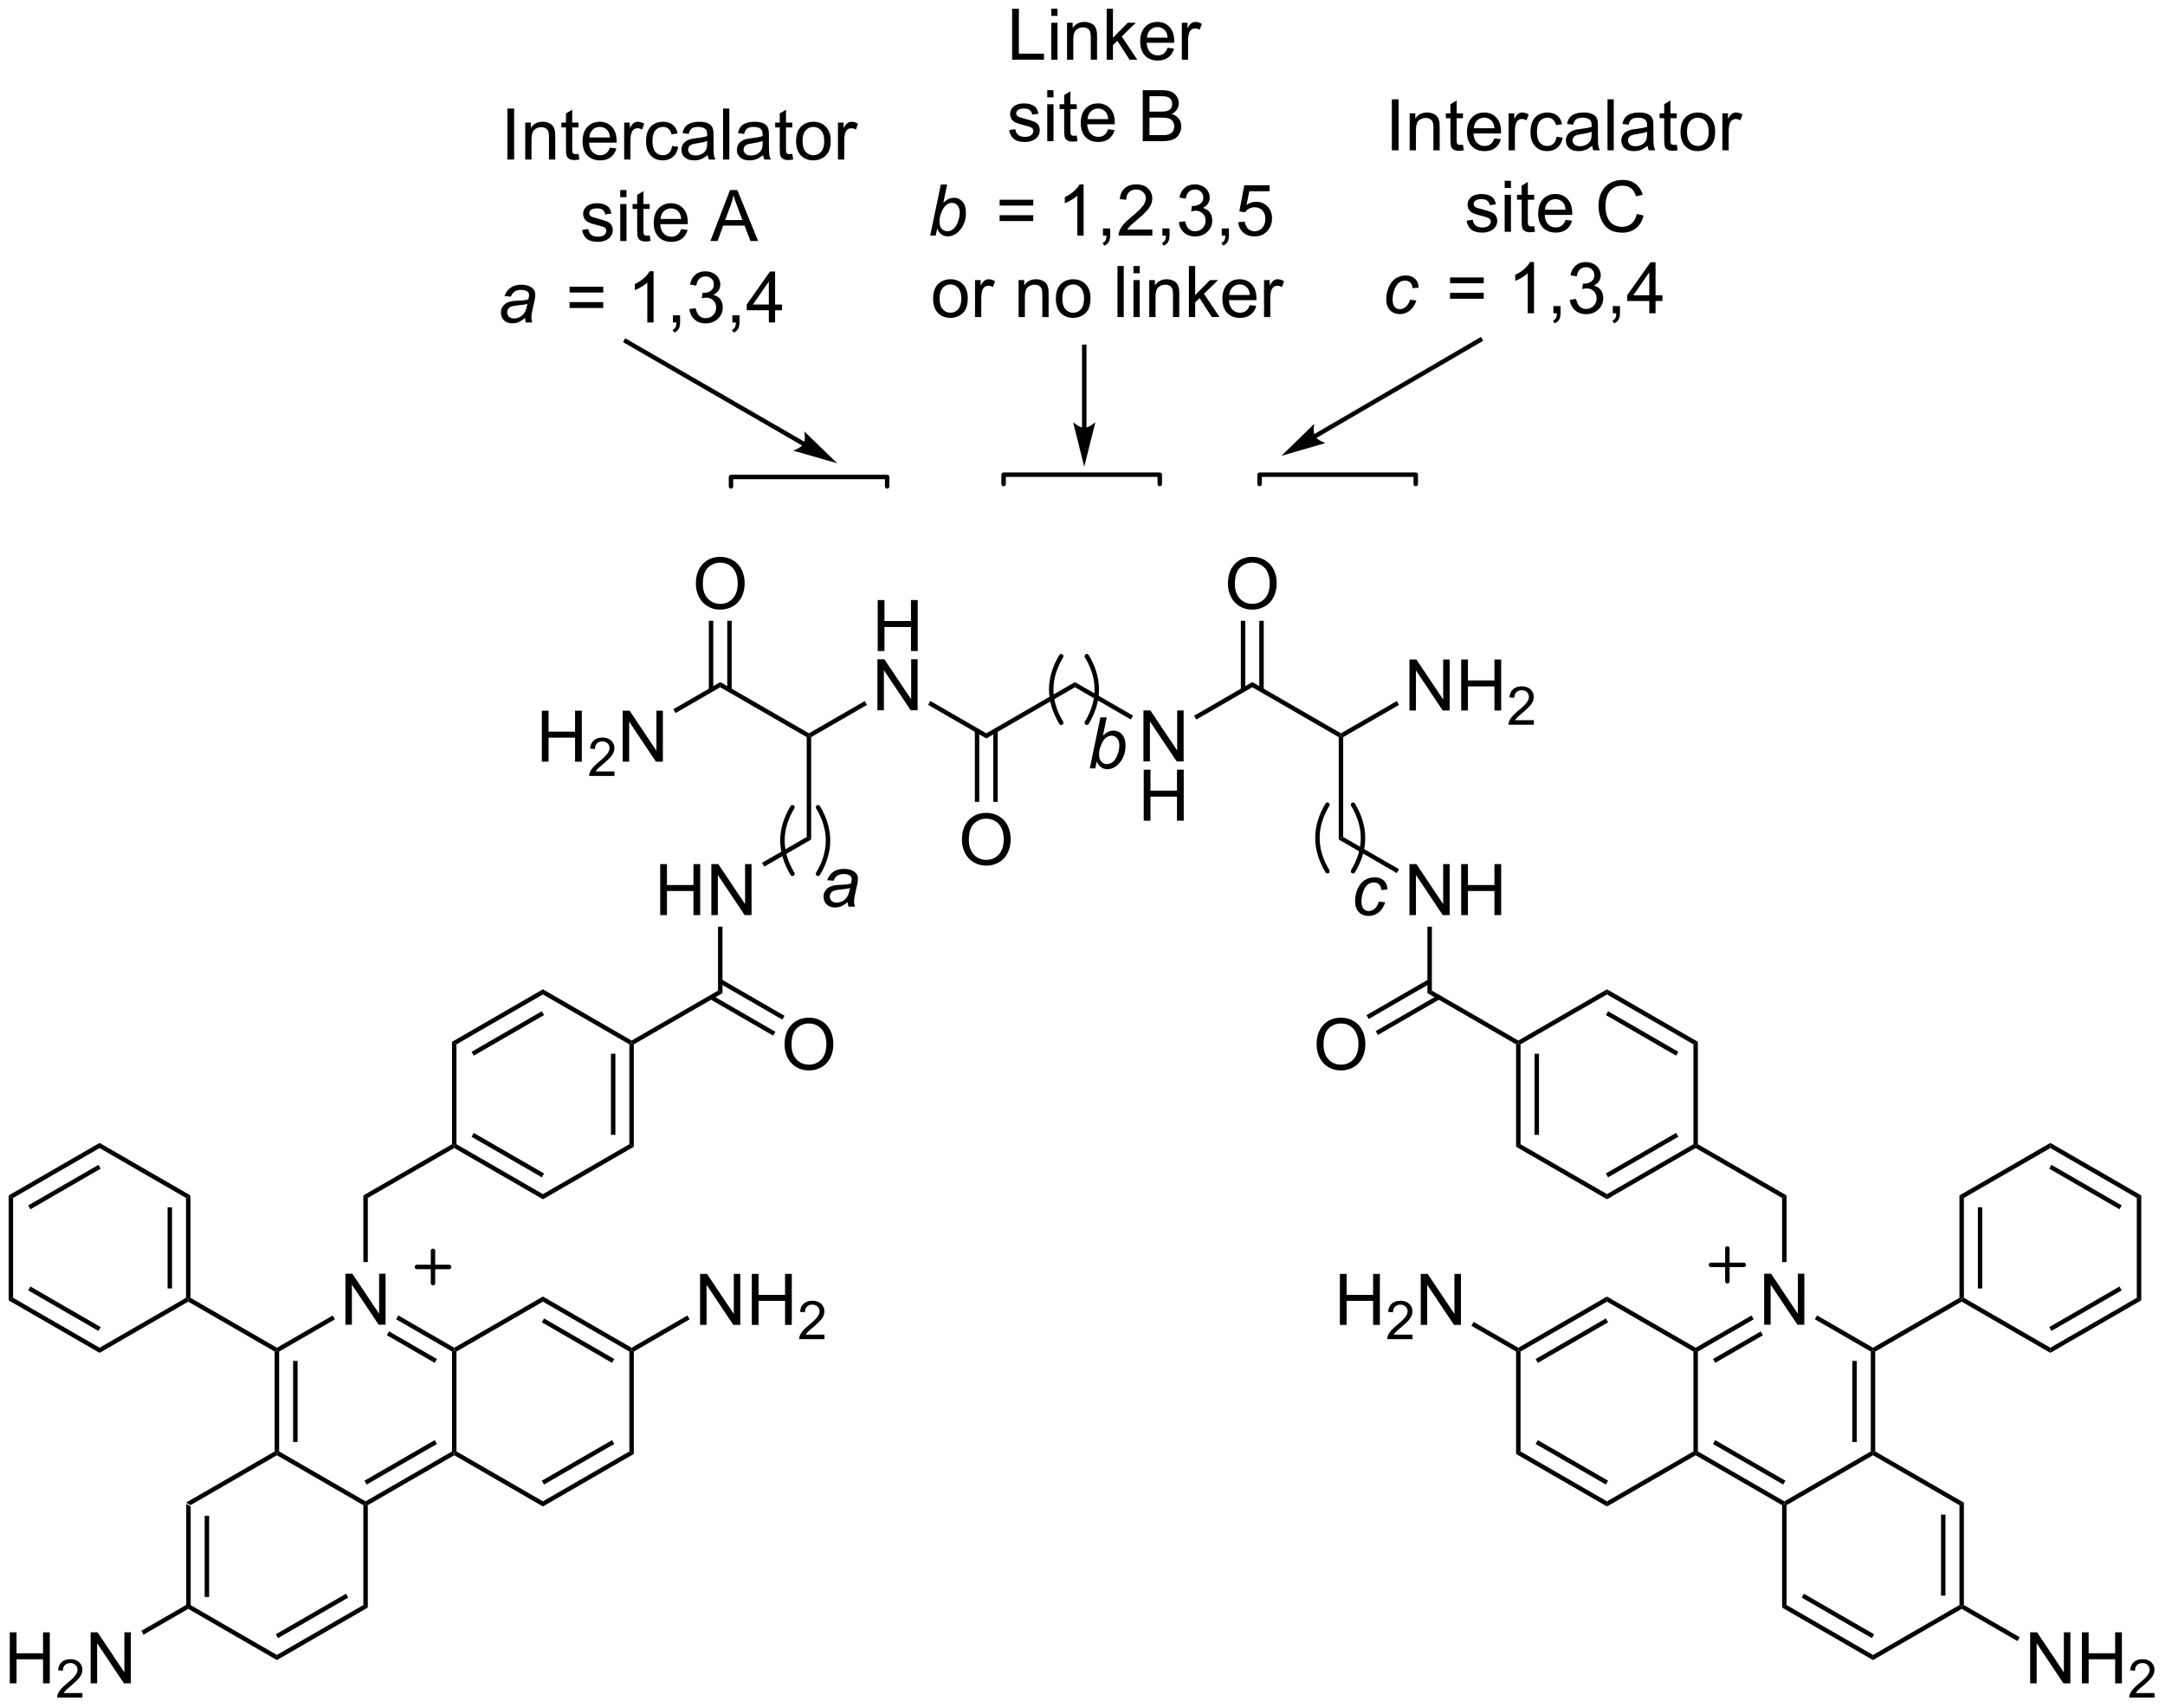 <?xml version="1.0" encoding="UTF-8"?>
<!DOCTYPE svg PUBLIC '-//W3C//DTD SVG 1.0//EN'
          'http://www.w3.org/TR/2001/REC-SVG-20010904/DTD/svg10.dtd'>
<svg stroke-dasharray="none" shape-rendering="auto" xmlns="http://www.w3.org/2000/svg" font-family="'Dialog'" text-rendering="auto" width="667" fill-opacity="1" color-interpolation="auto" color-rendering="auto" preserveAspectRatio="xMidYMid meet" font-size="12px" viewBox="0 0 667 526" fill="black" xmlns:xlink="http://www.w3.org/1999/xlink" stroke="black" image-rendering="auto" stroke-miterlimit="10" stroke-linecap="square" stroke-linejoin="miter" font-style="normal" stroke-width="1" height="526" stroke-dashoffset="0" font-weight="normal" stroke-opacity="1"
><!--Generated by the Batik Graphics2D SVG Generator--><defs id="genericDefs"
  /><g
  ><defs id="defs1"
    ><clipPath clipPathUnits="userSpaceOnUse" id="clipPath1"
      ><path d="M2.41 2.161 L252.319 2.161 L252.319 199.247 L2.41 199.247 L2.41 2.161 Z"
      /></clipPath
      ><clipPath clipPathUnits="userSpaceOnUse" id="clipPath2"
      ><path d="M38.963 168.05 L38.963 359.655 L281.922 359.655 L281.922 168.05 Z"
      /></clipPath
    ></defs
    ><g transform="scale(2.667,2.667) translate(-2.41,-2.161) matrix(1.029,0,0,1.029,-37.667,-170.695)"
    ><path d="M59.854 336.789 L60.354 337.077 L60.354 348.289 L60.104 348.433 L59.854 348.289 ZM61.924 338.128 L61.924 347.238 L62.424 347.238 L62.424 338.128 Z" stroke="none" clip-path="url(#clipPath2)"
    /></g
    ><g transform="matrix(2.743,0,0,2.743,-106.872,-460.949)"
    ><path d="M60.104 348.722 L60.104 348.433 L60.354 348.289 L70.063 353.894 L70.063 354.472 Z" stroke="none" clip-path="url(#clipPath2)"
    /></g
    ><g transform="matrix(2.743,0,0,2.743,-106.872,-460.949)"
    ><path d="M70.063 354.472 L70.063 353.894 L79.772 348.289 L80.272 348.577 ZM70.188 352.009 L78.077 347.454 L77.827 347.022 L69.938 351.576 Z" stroke="none" clip-path="url(#clipPath2)"
    /></g
    ><g transform="matrix(2.743,0,0,2.743,-106.872,-460.949)"
    ><path d="M80.272 348.577 L79.772 348.289 L79.772 337.077 L80.022 336.933 L80.272 337.077 Z" stroke="none" clip-path="url(#clipPath2)"
    /></g
    ><g transform="matrix(2.743,0,0,2.743,-106.872,-460.949)"
    ><path d="M80.022 336.644 L80.022 336.933 L79.772 337.077 L70.063 331.472 L70.063 331.183 L70.313 331.039 Z" stroke="none" clip-path="url(#clipPath2)"
    /></g
    ><g transform="matrix(2.743,0,0,2.743,-106.872,-460.949)"
    ><path d="M69.813 331.039 L70.063 331.183 L70.063 331.472 L60.354 337.077 L59.854 336.789 Z" stroke="none" clip-path="url(#clipPath2)"
    /></g
    ><g transform="matrix(2.743,0,0,2.743,-106.872,-460.949)"
    ><path d="M77.757 316.808 L77.757 311.082 L78.535 311.082 L81.543 315.576 L81.543 311.082 L82.269 311.082 L82.269 316.808 L81.491 316.808 L78.483 312.308 L78.483 316.808 L77.757 316.808 Z" stroke="none" clip-path="url(#clipPath2)"
    /></g
    ><g transform="matrix(2.743,0,0,2.743,-106.872,-460.949)"
    ><path d="M80.272 337.077 L80.022 336.933 L80.022 336.644 L89.731 331.039 L89.981 331.183 L89.981 331.472 ZM80.147 334.759 L88.036 330.204 L87.786 329.772 L79.897 334.326 Z" stroke="none" clip-path="url(#clipPath2)"
    /></g
    ><g transform="matrix(2.743,0,0,2.743,-106.872,-460.949)"
    ><path d="M90.231 331.039 L89.981 331.183 L89.731 331.039 L89.731 319.827 L89.981 319.683 L90.231 319.827 Z" stroke="none" clip-path="url(#clipPath2)"
    /></g
    ><g transform="matrix(2.743,0,0,2.743,-106.872,-460.949)"
    ><path d="M89.981 319.394 L89.981 319.683 L89.731 319.827 L83.447 316.199 L83.697 315.766 ZM88.036 320.662 L82.662 317.559 L82.412 317.992 L87.786 321.095 Z" stroke="none" clip-path="url(#clipPath2)"
    /></g
    ><g transform="matrix(2.743,0,0,2.743,-106.872,-460.949)"
    ><path d="M76.332 315.775 L76.582 316.208 L70.313 319.827 L70.063 319.683 L70.063 319.394 Z" stroke="none" clip-path="url(#clipPath2)"
    /></g
    ><g transform="matrix(2.743,0,0,2.743,-106.872,-460.949)"
    ><path d="M69.813 319.827 L70.063 319.683 L70.313 319.827 L70.313 331.039 L70.063 331.183 L69.813 331.039 ZM71.883 320.878 L71.883 329.988 L72.383 329.988 L72.383 320.878 Z" stroke="none" clip-path="url(#clipPath2)"
    /></g
    ><g transform="matrix(2.743,0,0,2.743,-106.872,-460.949)"
    ><path d="M89.981 331.472 L89.981 331.183 L90.231 331.039 L99.941 336.644 L99.941 337.222 Z" stroke="none" clip-path="url(#clipPath2)"
    /></g
    ><g transform="matrix(2.743,0,0,2.743,-106.872,-460.949)"
    ><path d="M99.941 337.222 L99.941 336.644 L109.65 331.039 L110.15 331.327 ZM100.066 334.759 L107.955 330.204 L107.705 329.772 L99.816 334.326 Z" stroke="none" clip-path="url(#clipPath2)"
    /></g
    ><g transform="matrix(2.743,0,0,2.743,-106.872,-460.949)"
    ><path d="M110.15 331.327 L109.65 331.039 L109.65 319.827 L109.9 319.683 L110.15 319.827 Z" stroke="none" clip-path="url(#clipPath2)"
    /></g
    ><g transform="matrix(2.743,0,0,2.743,-106.872,-460.949)"
    ><path d="M109.9 319.394 L109.9 319.683 L109.65 319.827 L99.941 314.222 L99.941 313.644 ZM107.955 320.662 L100.066 316.107 L99.816 316.54 L107.705 321.095 Z" stroke="none" clip-path="url(#clipPath2)"
    /></g
    ><g transform="matrix(2.743,0,0,2.743,-106.872,-460.949)"
    ><path d="M99.941 313.644 L99.941 314.222 L90.231 319.827 L89.981 319.683 L89.981 319.394 Z" stroke="none" clip-path="url(#clipPath2)"
    /></g
    ><g transform="matrix(2.743,0,0,2.743,-106.872,-460.949)"
    ><path d="M40.061 357.083 L40.061 351.356 L40.819 351.356 L40.819 353.708 L43.796 353.708 L43.796 351.356 L44.553 351.356 L44.553 357.083 L43.796 357.083 L43.796 354.383 L40.819 354.383 L40.819 357.083 L40.061 357.083 Z" stroke="none" clip-path="url(#clipPath2)"
    /></g
    ><g transform="matrix(2.743,0,0,2.743,-106.872,-460.949)"
    ><path d="M48.219 358.175 L48.219 358.683 L45.38 358.683 Q45.374 358.492 45.442 358.316 Q45.55 358.027 45.788 357.746 Q46.028 357.464 46.479 357.095 Q47.178 356.521 47.425 356.185 Q47.671 355.849 47.671 355.55 Q47.671 355.238 47.446 355.023 Q47.223 354.806 46.862 354.806 Q46.481 354.806 46.253 355.035 Q46.024 355.263 46.022 355.668 L45.479 355.613 Q45.536 355.005 45.899 354.689 Q46.263 354.371 46.874 354.371 Q47.493 354.371 47.852 354.714 Q48.214 355.056 48.214 355.562 Q48.214 355.82 48.108 356.07 Q48.003 356.318 47.757 356.593 Q47.513 356.869 46.944 357.349 Q46.469 357.748 46.335 357.89 Q46.2 358.033 46.112 358.175 L48.219 358.175 Z" stroke="none" clip-path="url(#clipPath2)"
    /></g
    ><g transform="matrix(2.743,0,0,2.743,-106.872,-460.949)"
    ><path d="M49.144 357.083 L49.144 351.356 L49.923 351.356 L52.931 355.851 L52.931 351.356 L53.657 351.356 L53.657 357.083 L52.879 357.083 L49.871 352.583 L49.871 357.083 L49.144 357.083 Z" stroke="none" clip-path="url(#clipPath2)"
    /></g
    ><g transform="matrix(2.743,0,0,2.743,-106.872,-460.949)"
    ><path d="M59.854 348.289 L60.104 348.433 L60.104 348.722 L55.085 351.619 L54.835 351.186 Z" stroke="none" clip-path="url(#clipPath2)"
    /></g
    ><g transform="matrix(2.743,0,0,2.743,-106.872,-460.949)"
    ><path d="M70.063 319.394 L70.063 319.683 L69.813 319.827 L60.104 314.222 L60.104 313.933 L60.354 313.789 Z" stroke="none" clip-path="url(#clipPath2)"
    /></g
    ><g transform="matrix(2.743,0,0,2.743,-106.872,-460.949)"
    ><path d="M80.272 309.774 L79.772 309.774 L79.772 302.289 L80.272 302.577 Z" stroke="none" clip-path="url(#clipPath2)"
    /></g
    ><g transform="matrix(2.743,0,0,2.743,-106.872,-460.949)"
    ><path d="M80.272 302.577 L79.772 302.289 L89.731 296.539 L89.981 296.683 L89.981 296.972 Z" stroke="none" clip-path="url(#clipPath2)"
    /></g
    ><g transform="matrix(2.743,0,0,2.743,-106.872,-460.949)"
    ><path d="M89.981 296.972 L89.981 296.683 L90.231 296.539 L99.941 302.144 L99.941 302.722 ZM91.926 295.704 L99.816 300.259 L100.066 299.826 L92.176 295.272 Z" stroke="none" clip-path="url(#clipPath2)"
    /></g
    ><g transform="matrix(2.743,0,0,2.743,-106.872,-460.949)"
    ><path d="M99.941 302.722 L99.941 302.144 L109.65 296.539 L110.15 296.827 Z" stroke="none" clip-path="url(#clipPath2)"
    /></g
    ><g transform="matrix(2.743,0,0,2.743,-106.872,-460.949)"
    ><path d="M110.15 296.827 L109.65 296.539 L109.65 285.327 L109.9 285.183 L110.15 285.327 ZM108.08 295.488 L108.08 286.378 L107.58 286.378 L107.58 295.488 Z" stroke="none" clip-path="url(#clipPath2)"
    /></g
    ><g transform="matrix(2.743,0,0,2.743,-106.872,-460.949)"
    ><path d="M109.9 284.894 L109.9 285.183 L109.65 285.327 L99.941 279.722 L99.941 279.144 Z" stroke="none" clip-path="url(#clipPath2)"
    /></g
    ><g transform="matrix(2.743,0,0,2.743,-106.872,-460.949)"
    ><path d="M99.941 279.144 L99.941 279.722 L90.231 285.327 L89.731 285.039 ZM99.816 281.607 L91.926 286.162 L92.176 286.595 L100.066 282.04 Z" stroke="none" clip-path="url(#clipPath2)"
    /></g
    ><g transform="matrix(2.743,0,0,2.743,-106.872,-460.949)"
    ><path d="M89.731 285.039 L90.231 285.327 L90.231 296.539 L89.981 296.683 L89.731 296.539 Z" stroke="none" clip-path="url(#clipPath2)"
    /></g
    ><g transform="matrix(2.743,0,0,2.743,-106.872,-460.949)"
    ><path d="M110.15 285.327 L109.9 285.183 L109.9 284.894 L119.609 279.289 L120.109 279.577 Z" stroke="none" clip-path="url(#clipPath2)"
    /></g
    ><g transform="matrix(2.743,0,0,2.743,-106.872,-460.949)"
    ><path d="M113.113 270.808 L113.113 265.082 L113.871 265.082 L113.871 267.433 L116.848 267.433 L116.848 265.082 L117.605 265.082 L117.605 270.808 L116.848 270.808 L116.848 268.108 L113.871 268.108 L113.871 270.808 L113.113 270.808 ZM118.859 270.808 L118.859 265.082 L119.638 265.082 L122.646 269.576 L122.646 265.082 L123.372 265.082 L123.372 270.808 L122.594 270.808 L119.586 266.308 L119.586 270.808 L118.859 270.808 Z" stroke="none" clip-path="url(#clipPath2)"
    /></g
    ><g transform="matrix(2.743,0,0,2.743,-106.872,-460.949)"
    ><path d="M120.109 279.577 L119.609 279.289 L119.609 272.108 L120.109 272.108 Z" stroke="none" clip-path="url(#clipPath2)"
    /></g
    ><g transform="matrix(2.743,0,0,2.743,-106.872,-460.949)"
    ><path d="M127.082 285.369 Q127.082 283.942 127.847 283.137 Q128.613 282.33 129.824 282.33 Q130.615 282.33 131.251 282.71 Q131.889 283.088 132.222 283.765 Q132.558 284.442 132.558 285.301 Q132.558 286.174 132.207 286.861 Q131.855 287.549 131.209 287.903 Q130.566 288.257 129.819 288.257 Q129.011 288.257 128.373 287.866 Q127.738 287.473 127.41 286.799 Q127.082 286.122 127.082 285.369 ZM127.863 285.38 Q127.863 286.416 128.418 287.012 Q128.975 287.606 129.816 287.606 Q130.67 287.606 131.222 287.005 Q131.777 286.403 131.777 285.299 Q131.777 284.598 131.54 284.077 Q131.303 283.557 130.847 283.27 Q130.394 282.981 129.826 282.981 Q129.022 282.981 128.441 283.536 Q127.863 284.088 127.863 285.38 Z" stroke="none" clip-path="url(#clipPath2)"
    /></g
    ><g transform="matrix(2.743,0,0,2.743,-106.872,-460.949)"
    ><path d="M118.699 280.247 L125.799 284.346 L126.049 283.913 L118.949 279.814 ZM119.734 278.454 L126.834 282.553 L127.084 282.12 L119.984 278.022 Z" stroke="none" clip-path="url(#clipPath2)"
    /></g
    ><g transform="matrix(2.743,0,0,2.743,-106.872,-460.949)"
    ><path d="M124.8 265.369 L124.55 264.936 L129.569 262.039 L130.069 262.327 Z" stroke="none" clip-path="url(#clipPath2)"
    /></g
    ><g transform="matrix(2.743,0,0,2.743,-106.872,-460.949)"
    ><path d="M130.069 262.327 L129.569 262.039 L129.569 250.827 L129.819 250.683 L130.069 250.827 Z" stroke="none" clip-path="url(#clipPath2)"
    /></g
    ><g transform="matrix(2.743,0,0,2.743,-106.872,-460.949)"
    ><path d="M137.543 241.158 L137.543 235.431 L138.301 235.431 L138.301 237.783 L141.278 237.783 L141.278 235.431 L142.036 235.431 L142.036 241.158 L141.278 241.158 L141.278 238.458 L138.301 238.458 L138.301 241.158 L137.543 241.158 Z" stroke="none" clip-path="url(#clipPath2)"
    /></g
    ><g transform="matrix(2.743,0,0,2.743,-106.872,-460.949)"
    ><path d="M137.512 247.808 L137.512 242.081 L138.291 242.081 L141.299 246.576 L141.299 242.081 L142.025 242.081 L142.025 247.808 L141.247 247.808 L138.239 243.308 L138.239 247.808 L137.512 247.808 Z" stroke="none" clip-path="url(#clipPath2)"
    /></g
    ><g transform="matrix(2.743,0,0,2.743,-106.872,-460.949)"
    ><path d="M130.069 250.827 L129.819 250.683 L129.819 250.394 L136.087 246.775 L136.337 247.208 Z" stroke="none" clip-path="url(#clipPath2)"
    /></g
    ><g transform="matrix(2.743,0,0,2.743,-106.872,-460.949)"
    ><path d="M129.819 250.394 L129.819 250.683 L129.569 250.827 L119.859 245.222 L119.859 244.644 Z" stroke="none" clip-path="url(#clipPath2)"
    /></g
    ><g transform="matrix(2.743,0,0,2.743,-106.872,-460.949)"
    ><path d="M99.817 253.583 L99.817 247.857 L100.575 247.857 L100.575 250.208 L103.551 250.208 L103.551 247.857 L104.309 247.857 L104.309 253.583 L103.551 253.583 L103.551 250.883 L100.575 250.883 L100.575 253.583 L99.817 253.583 Z" stroke="none" clip-path="url(#clipPath2)"
    /></g
    ><g transform="matrix(2.743,0,0,2.743,-106.872,-460.949)"
    ><path d="M107.975 254.675 L107.975 255.183 L105.135 255.183 Q105.129 254.992 105.198 254.816 Q105.305 254.527 105.543 254.246 Q105.784 253.964 106.235 253.595 Q106.934 253.021 107.18 252.685 Q107.426 252.349 107.426 252.05 Q107.426 251.738 107.202 251.523 Q106.979 251.306 106.618 251.306 Q106.237 251.306 106.008 251.535 Q105.78 251.763 105.778 252.167 L105.235 252.113 Q105.292 251.505 105.655 251.189 Q106.018 250.871 106.629 250.871 Q107.249 250.871 107.608 251.214 Q107.969 251.556 107.969 252.062 Q107.969 252.32 107.864 252.57 Q107.758 252.818 107.512 253.093 Q107.268 253.369 106.7 253.849 Q106.225 254.248 106.09 254.39 Q105.956 254.533 105.868 254.675 L107.975 254.675 Z" stroke="none" clip-path="url(#clipPath2)"
    /></g
    ><g transform="matrix(2.743,0,0,2.743,-106.872,-460.949)"
    ><path d="M108.9 253.583 L108.9 247.857 L109.679 247.857 L112.686 252.351 L112.686 247.857 L113.413 247.857 L113.413 253.583 L112.634 253.583 L109.626 249.083 L109.626 253.583 L108.9 253.583 Z" stroke="none" clip-path="url(#clipPath2)"
    /></g
    ><g transform="matrix(2.743,0,0,2.743,-106.872,-460.949)"
    ><path d="M119.859 244.644 L119.859 245.222 L114.841 248.119 L114.591 247.686 Z" stroke="none" clip-path="url(#clipPath2)"
    /></g
    ><g transform="matrix(2.743,0,0,2.743,-106.872,-460.949)"
    ><path d="M117.122 233.619 Q117.122 232.192 117.888 231.387 Q118.654 230.58 119.865 230.58 Q120.656 230.58 121.292 230.96 Q121.93 231.338 122.263 232.015 Q122.599 232.692 122.599 233.551 Q122.599 234.424 122.247 235.111 Q121.896 235.799 121.25 236.153 Q120.607 236.507 119.859 236.507 Q119.052 236.507 118.414 236.116 Q117.779 235.723 117.45 235.049 Q117.122 234.372 117.122 233.619 ZM117.904 233.63 Q117.904 234.666 118.458 235.262 Q119.016 235.856 119.857 235.856 Q120.711 235.856 121.263 235.255 Q121.818 234.653 121.818 233.549 Q121.818 232.848 121.581 232.327 Q121.344 231.806 120.888 231.52 Q120.435 231.231 119.867 231.231 Q119.062 231.231 118.482 231.786 Q117.904 232.338 117.904 233.63 Z" stroke="none" clip-path="url(#clipPath2)"
    /></g
    ><g transform="matrix(2.743,0,0,2.743,-106.872,-460.949)"
    ><path d="M121.144 245.531 L121.144 237.76 L120.644 237.76 L120.644 245.531 ZM119.074 245.531 L119.074 237.76 L118.574 237.76 L118.574 245.531 Z" stroke="none" clip-path="url(#clipPath2)"
    /></g
    ><g transform="matrix(2.743,0,0,2.743,-106.872,-460.949)"
    ><path d="M143.203 247.199 L143.453 246.766 L149.737 250.394 L149.737 250.972 Z" stroke="none" clip-path="url(#clipPath2)"
    /></g
    ><g transform="matrix(2.743,0,0,2.743,-106.872,-460.949)"
    ><path d="M147 262.369 Q147 260.942 147.766 260.137 Q148.531 259.33 149.742 259.33 Q150.534 259.33 151.169 259.71 Q151.808 260.088 152.141 260.765 Q152.477 261.442 152.477 262.301 Q152.477 263.174 152.125 263.861 Q151.774 264.549 151.128 264.903 Q150.485 265.257 149.737 265.257 Q148.93 265.257 148.292 264.866 Q147.656 264.473 147.328 263.799 Q147 263.122 147 262.369 ZM147.781 262.38 Q147.781 263.416 148.336 264.012 Q148.893 264.606 149.735 264.606 Q150.589 264.606 151.141 264.005 Q151.696 263.403 151.696 262.299 Q151.696 261.598 151.459 261.077 Q151.222 260.557 150.766 260.27 Q150.313 259.981 149.745 259.981 Q148.94 259.981 148.36 260.536 Q147.781 261.088 147.781 262.38 Z" stroke="none" clip-path="url(#clipPath2)"
    /></g
    ><g transform="matrix(2.743,0,0,2.743,-106.872,-460.949)"
    ><path d="M148.452 250.085 L148.452 258.094 L148.952 258.094 L148.952 250.085 ZM150.522 250.085 L150.522 258.094 L151.022 258.094 L151.022 250.085 Z" stroke="none" clip-path="url(#clipPath2)"
    /></g
    ><g transform="matrix(2.743,0,0,2.743,-106.872,-460.949)"
    ><path d="M149.737 250.972 L149.737 250.394 L159.696 244.644 L159.696 245.222 Z" stroke="none" clip-path="url(#clipPath2)"
    /></g
    ><g transform="matrix(2.743,0,0,2.743,-106.872,-460.949)"
    ><path d="M167.39 253.558 L167.39 247.831 L168.169 247.831 L171.177 252.326 L171.177 247.831 L171.903 247.831 L171.903 253.558 L171.125 253.558 L168.117 249.058 L168.117 253.558 L167.39 253.558 Z" stroke="none" clip-path="url(#clipPath2)"
    /></g
    ><g transform="matrix(2.743,0,0,2.743,-106.872,-460.949)"
    ><path d="M167.421 260.208 L167.421 254.482 L168.179 254.482 L168.179 256.833 L171.156 256.833 L171.156 254.482 L171.914 254.482 L171.914 260.208 L171.156 260.208 L171.156 257.508 L168.179 257.508 L168.179 260.208 L167.421 260.208 Z" stroke="none" clip-path="url(#clipPath2)"
    /></g
    ><g transform="matrix(2.743,0,0,2.743,-106.872,-460.949)"
    ><path d="M159.696 245.222 L159.696 244.644 L166.215 248.408 L165.965 248.841 Z" stroke="none" clip-path="url(#clipPath2)"
    /></g
    ><g transform="matrix(2.743,0,0,2.743,-106.872,-460.949)"
    ><path d="M173.331 248.85 L173.081 248.417 L179.615 244.644 L179.615 245.222 Z" stroke="none" clip-path="url(#clipPath2)"
    /></g
    ><g transform="matrix(2.743,0,0,2.743,-106.872,-460.949)"
    ><path d="M176.878 233.619 Q176.878 232.192 177.644 231.387 Q178.409 230.58 179.62 230.58 Q180.412 230.58 181.047 230.96 Q181.685 231.338 182.019 232.015 Q182.355 232.692 182.355 233.551 Q182.355 234.424 182.003 235.111 Q181.652 235.799 181.006 236.153 Q180.363 236.507 179.615 236.507 Q178.808 236.507 178.17 236.116 Q177.534 235.723 177.206 235.049 Q176.878 234.372 176.878 233.619 ZM177.659 233.63 Q177.659 234.666 178.214 235.262 Q178.771 235.856 179.613 235.856 Q180.467 235.856 181.019 235.255 Q181.573 234.653 181.573 233.549 Q181.573 232.848 181.337 232.327 Q181.1 231.806 180.644 231.52 Q180.191 231.231 179.623 231.231 Q178.818 231.231 178.238 231.786 Q177.659 232.338 177.659 233.63 Z" stroke="none" clip-path="url(#clipPath2)"
    /></g
    ><g transform="matrix(2.743,0,0,2.743,-106.872,-460.949)"
    ><path d="M180.9 245.531 L180.9 237.76 L180.4 237.76 L180.4 245.531 ZM178.83 245.531 L178.83 237.76 L178.33 237.76 L178.33 245.531 Z" stroke="none" clip-path="url(#clipPath2)"
    /></g
    ><g transform="matrix(2.743,0,0,2.743,-106.872,-460.949)"
    ><path d="M179.615 245.222 L179.615 244.644 L189.574 250.394 L189.574 250.683 L189.324 250.827 Z" stroke="none" clip-path="url(#clipPath2)"
    /></g
    ><g transform="matrix(2.743,0,0,2.743,-106.872,-460.949)"
    ><path d="M197.268 247.833 L197.268 242.107 L198.047 242.107 L201.054 246.601 L201.054 242.107 L201.781 242.107 L201.781 247.833 L201.002 247.833 L197.995 243.333 L197.995 247.833 L197.268 247.833 ZM203.077 247.833 L203.077 242.107 L203.834 242.107 L203.834 244.458 L206.811 244.458 L206.811 242.107 L207.569 242.107 L207.569 247.833 L206.811 247.833 L206.811 245.133 L203.834 245.133 L203.834 247.833 L203.077 247.833 Z" stroke="none" clip-path="url(#clipPath2)"
    /></g
    ><g transform="matrix(2.743,0,0,2.743,-106.872,-460.949)"
    ><path d="M211.235 248.925 L211.235 249.433 L208.395 249.433 Q208.389 249.242 208.457 249.066 Q208.565 248.777 208.803 248.496 Q209.043 248.214 209.495 247.845 Q210.194 247.271 210.44 246.935 Q210.686 246.599 210.686 246.3 Q210.686 245.988 210.461 245.773 Q210.239 245.556 209.877 245.556 Q209.496 245.556 209.268 245.785 Q209.04 246.013 209.037 246.417 L208.495 246.363 Q208.551 245.755 208.915 245.439 Q209.278 245.121 209.889 245.121 Q210.508 245.121 210.868 245.464 Q211.229 245.806 211.229 246.312 Q211.229 246.57 211.124 246.82 Q211.018 247.068 210.772 247.343 Q210.528 247.619 209.959 248.099 Q209.485 248.498 209.35 248.64 Q209.215 248.783 209.127 248.925 L211.235 248.925 Z" stroke="none" clip-path="url(#clipPath2)"
    /></g
    ><g transform="matrix(2.743,0,0,2.743,-106.872,-460.949)"
    ><path d="M189.824 250.827 L189.574 250.683 L189.574 250.394 L195.843 246.775 L196.093 247.208 Z" stroke="none" clip-path="url(#clipPath2)"
    /></g
    ><g transform="matrix(2.743,0,0,2.743,-106.872,-460.949)"
    ><path d="M189.324 250.827 L189.574 250.683 L189.824 250.827 L189.824 262.039 L189.324 262.327 Z" stroke="none" clip-path="url(#clipPath2)"
    /></g
    ><g transform="matrix(2.743,0,0,2.743,-106.872,-460.949)"
    ><path d="M197.268 270.808 L197.268 265.082 L198.047 265.082 L201.054 269.576 L201.054 265.082 L201.781 265.082 L201.781 270.808 L201.002 270.808 L197.995 266.308 L197.995 270.808 L197.268 270.808 ZM203.077 270.808 L203.077 265.082 L203.834 265.082 L203.834 267.433 L206.811 267.433 L206.811 265.082 L207.569 265.082 L207.569 270.808 L206.811 270.808 L206.811 268.108 L203.834 268.108 L203.834 270.808 L203.077 270.808 Z" stroke="none" clip-path="url(#clipPath2)"
    /></g
    ><g transform="matrix(2.743,0,0,2.743,-106.872,-460.949)"
    ><path d="M189.324 262.327 L189.824 262.039 L196.093 265.658 L195.843 266.091 Z" stroke="none" clip-path="url(#clipPath2)"
    /></g
    ><g transform="matrix(2.743,0,0,2.743,-106.872,-460.949)"
    ><path d="M199.284 272.108 L199.784 272.108 L199.784 279.289 L199.284 279.577 Z" stroke="none" clip-path="url(#clipPath2)"
    /></g
    ><g transform="matrix(2.743,0,0,2.743,-106.872,-460.949)"
    ><path d="M186.837 285.369 Q186.837 283.942 187.603 283.137 Q188.369 282.33 189.58 282.33 Q190.371 282.33 191.007 282.71 Q191.645 283.088 191.978 283.765 Q192.314 284.442 192.314 285.301 Q192.314 286.174 191.962 286.861 Q191.611 287.549 190.965 287.903 Q190.322 288.257 189.574 288.257 Q188.767 288.257 188.129 287.866 Q187.494 287.473 187.166 286.799 Q186.837 286.122 186.837 285.369 ZM187.619 285.38 Q187.619 286.416 188.173 287.012 Q188.731 287.606 189.572 287.606 Q190.426 287.606 190.978 287.005 Q191.533 286.403 191.533 285.299 Q191.533 284.598 191.296 284.077 Q191.059 283.557 190.603 283.27 Q190.15 282.981 189.582 282.981 Q188.778 282.981 188.197 283.536 Q187.619 284.088 187.619 285.38 Z" stroke="none" clip-path="url(#clipPath2)"
    /></g
    ><g transform="matrix(2.743,0,0,2.743,-106.872,-460.949)"
    ><path d="M199.409 278.022 L192.439 282.045 L192.689 282.478 L199.659 278.454 ZM200.444 279.814 L193.474 283.838 L193.724 284.271 L200.694 280.247 Z" stroke="none" clip-path="url(#clipPath2)"
    /></g
    ><g transform="matrix(2.743,0,0,2.743,-106.872,-460.949)"
    ><path d="M199.284 279.577 L199.784 279.289 L209.493 284.894 L209.493 285.183 L209.243 285.327 Z" stroke="none" clip-path="url(#clipPath2)"
    /></g
    ><g transform="matrix(2.743,0,0,2.743,-106.872,-460.949)"
    ><path d="M209.243 285.327 L209.493 285.183 L209.743 285.327 L209.743 296.539 L209.243 296.827 ZM211.313 286.378 L211.313 295.488 L211.813 295.488 L211.813 286.378 Z" stroke="none" clip-path="url(#clipPath2)"
    /></g
    ><g transform="matrix(2.743,0,0,2.743,-106.872,-460.949)"
    ><path d="M209.243 296.827 L209.743 296.539 L219.452 302.144 L219.452 302.722 Z" stroke="none" clip-path="url(#clipPath2)"
    /></g
    ><g transform="matrix(2.743,0,0,2.743,-106.872,-460.949)"
    ><path d="M219.452 302.722 L219.452 302.144 L229.161 296.539 L229.411 296.683 L229.411 296.972 ZM219.577 300.259 L227.466 295.704 L227.216 295.272 L219.327 299.826 Z" stroke="none" clip-path="url(#clipPath2)"
    /></g
    ><g transform="matrix(2.743,0,0,2.743,-106.872,-460.949)"
    ><path d="M229.661 296.539 L229.411 296.683 L229.161 296.539 L229.161 285.327 L229.661 285.039 Z" stroke="none" clip-path="url(#clipPath2)"
    /></g
    ><g transform="matrix(2.743,0,0,2.743,-106.872,-460.949)"
    ><path d="M229.661 285.039 L229.161 285.327 L219.452 279.722 L219.452 279.144 ZM227.466 286.162 L219.577 281.607 L219.327 282.04 L227.216 286.595 Z" stroke="none" clip-path="url(#clipPath2)"
    /></g
    ><g transform="matrix(2.743,0,0,2.743,-106.872,-460.949)"
    ><path d="M219.452 279.144 L219.452 279.722 L209.743 285.327 L209.493 285.183 L209.493 284.894 Z" stroke="none" clip-path="url(#clipPath2)"
    /></g
    ><g transform="matrix(2.743,0,0,2.743,-106.872,-460.949)"
    ><path d="M229.411 296.972 L229.411 296.683 L229.661 296.539 L239.621 302.289 L239.121 302.577 Z" stroke="none" clip-path="url(#clipPath2)"
    /></g
    ><g transform="matrix(2.743,0,0,2.743,-106.872,-460.949)"
    ><path d="M237.105 316.808 L237.105 311.082 L237.884 311.082 L240.892 315.576 L240.892 311.082 L241.618 311.082 L241.618 316.808 L240.84 316.808 L237.832 312.308 L237.832 316.808 L237.105 316.808 Z" stroke="none" clip-path="url(#clipPath2)"
    /></g
    ><g transform="matrix(2.743,0,0,2.743,-106.872,-460.949)"
    ><path d="M239.121 302.577 L239.621 302.289 L239.621 309.774 L239.121 309.774 Z" stroke="none" clip-path="url(#clipPath2)"
    /></g
    ><g transform="matrix(2.743,0,0,2.743,-106.872,-460.949)"
    ><path d="M235.68 315.775 L235.93 316.208 L229.661 319.827 L229.411 319.683 L229.411 319.394 ZM236.715 317.568 L231.357 320.662 L231.607 321.095 L236.965 318.001 Z" stroke="none" clip-path="url(#clipPath2)"
    /></g
    ><g transform="matrix(2.743,0,0,2.743,-106.872,-460.949)"
    ><path d="M229.161 319.827 L229.411 319.683 L229.661 319.827 L229.661 331.039 L229.411 331.183 L229.161 331.039 Z" stroke="none" clip-path="url(#clipPath2)"
    /></g
    ><g transform="matrix(2.743,0,0,2.743,-106.872,-460.949)"
    ><path d="M229.411 331.472 L229.411 331.183 L229.661 331.039 L239.371 336.644 L239.371 336.933 L239.121 337.077 ZM231.357 330.204 L239.246 334.759 L239.496 334.326 L231.607 329.772 Z" stroke="none" clip-path="url(#clipPath2)"
    /></g
    ><g transform="matrix(2.743,0,0,2.743,-106.872,-460.949)"
    ><path d="M239.621 337.077 L239.371 336.933 L239.371 336.644 L249.08 331.039 L249.33 331.183 L249.33 331.472 Z" stroke="none" clip-path="url(#clipPath2)"
    /></g
    ><g transform="matrix(2.743,0,0,2.743,-106.872,-460.949)"
    ><path d="M249.58 331.039 L249.33 331.183 L249.08 331.039 L249.08 319.827 L249.33 319.683 L249.58 319.827 ZM247.51 329.988 L247.51 320.878 L247.01 320.878 L247.01 329.988 Z" stroke="none" clip-path="url(#clipPath2)"
    /></g
    ><g transform="matrix(2.743,0,0,2.743,-106.872,-460.949)"
    ><path d="M249.33 319.394 L249.33 319.683 L249.08 319.827 L242.796 316.199 L243.046 315.766 Z" stroke="none" clip-path="url(#clipPath2)"
    /></g
    ><g transform="matrix(2.743,0,0,2.743,-106.872,-460.949)"
    ><path d="M229.411 319.394 L229.411 319.683 L229.161 319.827 L219.452 314.222 L219.452 313.644 Z" stroke="none" clip-path="url(#clipPath2)"
    /></g
    ><g transform="matrix(2.743,0,0,2.743,-106.872,-460.949)"
    ><path d="M219.452 313.644 L219.452 314.222 L209.743 319.827 L209.493 319.683 L209.493 319.394 ZM219.327 316.107 L211.438 320.662 L211.688 321.095 L219.577 316.54 Z" stroke="none" clip-path="url(#clipPath2)"
    /></g
    ><g transform="matrix(2.743,0,0,2.743,-106.872,-460.949)"
    ><path d="M209.243 319.827 L209.493 319.683 L209.743 319.827 L209.743 331.039 L209.243 331.327 Z" stroke="none" clip-path="url(#clipPath2)"
    /></g
    ><g transform="matrix(2.743,0,0,2.743,-106.872,-460.949)"
    ><path d="M209.243 331.327 L209.743 331.039 L219.452 336.644 L219.452 337.222 ZM211.438 330.204 L219.327 334.759 L219.577 334.326 L211.688 329.772 Z" stroke="none" clip-path="url(#clipPath2)"
    /></g
    ><g transform="matrix(2.743,0,0,2.743,-106.872,-460.949)"
    ><path d="M219.452 337.222 L219.452 336.644 L229.161 331.039 L229.411 331.183 L229.411 331.472 Z" stroke="none" clip-path="url(#clipPath2)"
    /></g
    ><g transform="matrix(2.743,0,0,2.743,-106.872,-460.949)"
    ><path d="M239.121 337.077 L239.371 336.933 L239.621 337.077 L239.621 348.289 L239.121 348.577 Z" stroke="none" clip-path="url(#clipPath2)"
    /></g
    ><g transform="matrix(2.743,0,0,2.743,-106.872,-460.949)"
    ><path d="M239.121 348.577 L239.621 348.289 L249.33 353.894 L249.33 354.472 ZM241.316 347.454 L249.205 352.009 L249.455 351.576 L241.566 347.022 Z" stroke="none" clip-path="url(#clipPath2)"
    /></g
    ><g transform="matrix(2.743,0,0,2.743,-106.872,-460.949)"
    ><path d="M249.33 354.472 L249.33 353.894 L259.039 348.289 L259.289 348.433 L259.289 348.722 Z" stroke="none" clip-path="url(#clipPath2)"
    /></g
    ><g transform="matrix(2.743,0,0,2.743,-106.872,-460.949)"
    ><path d="M259.539 348.289 L259.289 348.433 L259.039 348.289 L259.039 337.077 L259.539 336.789 ZM257.469 347.238 L257.469 338.128 L256.969 338.128 L256.969 347.238 Z" stroke="none" clip-path="url(#clipPath2)"
    /></g
    ><g transform="matrix(2.743,0,0,2.743,-106.872,-460.949)"
    ><path d="M259.539 336.789 L259.039 337.077 L249.33 331.472 L249.33 331.183 L249.58 331.039 Z" stroke="none" clip-path="url(#clipPath2)"
    /></g
    ><g transform="matrix(2.743,0,0,2.743,-106.872,-460.949)"
    ><path d="M249.58 319.827 L249.33 319.683 L249.33 319.394 L259.039 313.789 L259.289 313.933 L259.289 314.222 Z" stroke="none" clip-path="url(#clipPath2)"
    /></g
    ><g transform="matrix(2.743,0,0,2.743,-106.872,-460.949)"
    ><path d="M259.289 314.222 L259.289 313.933 L259.539 313.789 L269.249 319.394 L269.249 319.972 Z" stroke="none" clip-path="url(#clipPath2)"
    /></g
    ><g transform="matrix(2.743,0,0,2.743,-106.872,-460.949)"
    ><path d="M269.249 319.972 L269.249 319.394 L278.958 313.789 L279.458 314.077 ZM269.374 317.509 L277.263 312.954 L277.013 312.522 L269.124 317.076 Z" stroke="none" clip-path="url(#clipPath2)"
    /></g
    ><g transform="matrix(2.743,0,0,2.743,-106.872,-460.949)"
    ><path d="M279.458 314.077 L278.958 313.789 L278.958 302.577 L279.458 302.289 Z" stroke="none" clip-path="url(#clipPath2)"
    /></g
    ><g transform="matrix(2.743,0,0,2.743,-106.872,-460.949)"
    ><path d="M279.458 302.289 L278.958 302.577 L269.249 296.972 L269.249 296.394 ZM277.263 303.412 L269.374 298.857 L269.124 299.29 L277.013 303.845 Z" stroke="none" clip-path="url(#clipPath2)"
    /></g
    ><g transform="matrix(2.743,0,0,2.743,-106.872,-460.949)"
    ><path d="M269.249 296.394 L269.249 296.972 L259.539 302.577 L259.039 302.289 Z" stroke="none" clip-path="url(#clipPath2)"
    /></g
    ><g transform="matrix(2.743,0,0,2.743,-106.872,-460.949)"
    ><path d="M259.039 302.289 L259.539 302.577 L259.539 313.789 L259.289 313.933 L259.039 313.789 ZM261.109 303.628 L261.109 312.738 L261.609 312.738 L261.609 303.628 Z" stroke="none" clip-path="url(#clipPath2)"
    /></g
    ><g transform="matrix(2.743,0,0,2.743,-106.872,-460.949)"
    ><path d="M117.594 316.833 L117.594 311.106 L118.372 311.106 L121.38 315.601 L121.38 311.106 L122.107 311.106 L122.107 316.833 L121.328 316.833 L118.32 312.333 L118.32 316.833 L117.594 316.833 ZM123.402 316.833 L123.402 311.106 L124.16 311.106 L124.16 313.458 L127.137 313.458 L127.137 311.106 L127.894 311.106 L127.894 316.833 L127.137 316.833 L127.137 314.133 L124.16 314.133 L124.16 316.833 L123.402 316.833 Z" stroke="none" clip-path="url(#clipPath2)"
    /></g
    ><g transform="matrix(2.743,0,0,2.743,-106.872,-460.949)"
    ><path d="M131.56 317.925 L131.56 318.433 L128.721 318.433 Q128.715 318.242 128.783 318.066 Q128.891 317.777 129.129 317.496 Q129.369 317.214 129.82 316.845 Q130.519 316.271 130.766 315.935 Q131.012 315.599 131.012 315.3 Q131.012 314.988 130.787 314.773 Q130.564 314.556 130.203 314.556 Q129.822 314.556 129.594 314.785 Q129.365 315.013 129.363 315.418 L128.82 315.363 Q128.877 314.755 129.24 314.439 Q129.603 314.121 130.215 314.121 Q130.834 314.121 131.193 314.464 Q131.555 314.806 131.555 315.312 Q131.555 315.57 131.449 315.82 Q131.344 316.068 131.098 316.343 Q130.853 316.619 130.285 317.099 Q129.81 317.498 129.676 317.64 Q129.541 317.783 129.453 317.925 L131.56 317.925 Z" stroke="none" clip-path="url(#clipPath2)"
    /></g
    ><g transform="matrix(2.743,0,0,2.743,-106.872,-460.949)"
    ><path d="M110.15 319.827 L109.9 319.683 L109.9 319.394 L116.169 315.775 L116.419 316.208 Z" stroke="none" clip-path="url(#clipPath2)"
    /></g
    ><g transform="matrix(2.743,0,0,2.743,-106.872,-460.949)"
    ><path d="M189.451 316.833 L189.451 311.106 L190.208 311.106 L190.208 313.458 L193.185 313.458 L193.185 311.106 L193.943 311.106 L193.943 316.833 L193.185 316.833 L193.185 314.133 L190.208 314.133 L190.208 316.833 L189.451 316.833 Z" stroke="none" clip-path="url(#clipPath2)"
    /></g
    ><g transform="matrix(2.743,0,0,2.743,-106.872,-460.949)"
    ><path d="M197.609 317.925 L197.609 318.433 L194.769 318.433 Q194.763 318.242 194.832 318.066 Q194.939 317.777 195.177 317.496 Q195.417 317.214 195.869 316.845 Q196.568 316.271 196.814 315.935 Q197.06 315.599 197.06 315.3 Q197.06 314.988 196.835 314.773 Q196.613 314.556 196.251 314.556 Q195.871 314.556 195.642 314.785 Q195.414 315.013 195.412 315.418 L194.869 315.363 Q194.925 314.755 195.289 314.439 Q195.652 314.121 196.263 314.121 Q196.882 314.121 197.242 314.464 Q197.603 314.806 197.603 315.312 Q197.603 315.57 197.498 315.82 Q197.392 316.068 197.146 316.343 Q196.902 316.619 196.333 317.099 Q195.859 317.498 195.724 317.64 Q195.589 317.783 195.501 317.925 L197.609 317.925 Z" stroke="none" clip-path="url(#clipPath2)"
    /></g
    ><g transform="matrix(2.743,0,0,2.743,-106.872,-460.949)"
    ><path d="M198.534 316.833 L198.534 311.106 L199.312 311.106 L202.32 315.601 L202.32 311.106 L203.047 311.106 L203.047 316.833 L202.268 316.833 L199.26 312.333 L199.26 316.833 L198.534 316.833 Z" stroke="none" clip-path="url(#clipPath2)"
    /></g
    ><g transform="matrix(2.743,0,0,2.743,-106.872,-460.949)"
    ><path d="M209.493 319.394 L209.493 319.683 L209.243 319.827 L204.224 316.93 L204.474 316.497 Z" stroke="none" clip-path="url(#clipPath2)"
    /></g
    ><g transform="matrix(2.743,0,0,2.743,-106.872,-460.949)"
    ><path d="M266.983 357.083 L266.983 351.356 L267.762 351.356 L270.769 355.851 L270.769 351.356 L271.496 351.356 L271.496 357.083 L270.717 357.083 L267.71 352.583 L267.71 357.083 L266.983 357.083 ZM272.792 357.083 L272.792 351.356 L273.55 351.356 L273.55 353.708 L276.526 353.708 L276.526 351.356 L277.284 351.356 L277.284 357.083 L276.526 357.083 L276.526 354.383 L273.55 354.383 L273.55 357.083 L272.792 357.083 Z" stroke="none" clip-path="url(#clipPath2)"
    /></g
    ><g transform="matrix(2.743,0,0,2.743,-106.872,-460.949)"
    ><path d="M280.95 358.175 L280.95 358.683 L278.11 358.683 Q278.104 358.492 278.173 358.316 Q278.28 358.027 278.518 357.746 Q278.759 357.464 279.21 357.095 Q279.909 356.521 280.155 356.185 Q280.401 355.849 280.401 355.55 Q280.401 355.238 280.176 355.023 Q279.954 354.806 279.592 354.806 Q279.212 354.806 278.983 355.035 Q278.755 355.263 278.753 355.668 L278.21 355.613 Q278.266 355.005 278.63 354.689 Q278.993 354.371 279.604 354.371 Q280.223 354.371 280.583 354.714 Q280.944 355.056 280.944 355.562 Q280.944 355.82 280.839 356.07 Q280.733 356.318 280.487 356.593 Q280.243 356.869 279.675 357.349 Q279.2 357.748 279.065 357.89 Q278.93 358.033 278.842 358.175 L280.95 358.175 Z" stroke="none" clip-path="url(#clipPath2)"
    /></g
    ><g transform="matrix(2.743,0,0,2.743,-106.872,-460.949)"
    ><path d="M259.289 348.722 L259.289 348.433 L259.539 348.289 L265.808 351.908 L265.558 352.341 Z" stroke="none" clip-path="url(#clipPath2)"
    /></g
    ><g transform="matrix(2.743,0,0,2.743,-106.872,-460.949)"
    ><path d="M60.354 313.789 L60.104 313.933 L59.854 313.789 L59.854 302.577 L60.354 302.289 ZM58.284 312.738 L58.284 303.628 L57.784 303.628 L57.784 312.738 Z" stroke="none" clip-path="url(#clipPath2)"
    /></g
    ><g transform="matrix(2.743,0,0,2.743,-106.872,-460.949)"
    ><path d="M60.354 302.289 L59.854 302.577 L50.144 296.972 L50.144 296.394 Z" stroke="none" clip-path="url(#clipPath2)"
    /></g
    ><g transform="matrix(2.743,0,0,2.743,-106.872,-460.949)"
    ><path d="M50.144 296.394 L50.144 296.972 L40.435 302.577 L39.935 302.289 ZM50.019 298.857 L42.13 303.412 L42.38 303.845 L50.269 299.29 Z" stroke="none" clip-path="url(#clipPath2)"
    /></g
    ><g transform="matrix(2.743,0,0,2.743,-106.872,-460.949)"
    ><path d="M39.935 302.289 L40.435 302.577 L40.435 313.789 L39.935 314.077 Z" stroke="none" clip-path="url(#clipPath2)"
    /></g
    ><g transform="matrix(2.743,0,0,2.743,-106.872,-460.949)"
    ><path d="M39.935 314.077 L40.435 313.789 L50.144 319.394 L50.144 319.972 ZM42.13 312.954 L50.019 317.509 L50.269 317.076 L42.38 312.522 Z" stroke="none" clip-path="url(#clipPath2)"
    /></g
    ><g transform="matrix(2.743,0,0,2.743,-106.872,-460.949)"
    ><path d="M50.144 319.972 L50.144 319.394 L59.854 313.789 L60.104 313.933 L60.104 314.222 Z" stroke="none" clip-path="url(#clipPath2)"
    /></g
    ><g stroke-width="0.5" transform="matrix(2.743,0,0,2.743,-106.872,-460.949)" stroke-linejoin="round" stroke-linecap="round"
    ><path fill="none" d="M85.785 310.326 L89.402 310.326 M87.593 308.518 L87.593 312.135" clip-path="url(#clipPath2)"
    /></g
    ><g stroke-width="0.5" transform="matrix(2.743,0,0,2.743,-106.872,-460.949)" stroke-linejoin="round" stroke-linecap="round"
    ><path fill="none" d="M231.132 310.091 L234.813 310.091 M232.973 308.25 L232.973 311.932" clip-path="url(#clipPath2)"
    /></g
    ><g stroke-width="0.5" transform="matrix(2.743,0,0,2.743,-106.872,-460.949)" stroke-linejoin="round" stroke-linecap="round"
    ><path fill="none" d="M161.028 249.211 Q163.27 245.474 161.028 241.736" clip-path="url(#clipPath2)"
    /></g
    ><g stroke-width="0.5" transform="matrix(2.743,0,0,2.743,-106.872,-460.949)" stroke-linejoin="round" stroke-linecap="round"
    ><path fill="none" d="M158.153 241.736 Q155.91 245.474 158.153 249.211" clip-path="url(#clipPath2)"
    /></g
    ><g stroke-width="0.5" transform="matrix(2.743,0,0,2.743,-106.872,-460.949)" stroke-linejoin="round" stroke-linecap="round"
    ><path fill="none" d="M130.84 266.174 Q133.083 262.436 130.84 258.699" clip-path="url(#clipPath2)"
    /></g
    ><g stroke-width="0.5" transform="matrix(2.743,0,0,2.743,-106.872,-460.949)" stroke-linejoin="round" stroke-linecap="round"
    ><path fill="none" d="M127.965 258.699 Q125.723 262.436 127.965 266.174" clip-path="url(#clipPath2)"
    /></g
    ><g stroke-width="0.5" transform="matrix(2.743,0,0,2.743,-106.872,-460.949)" stroke-linejoin="round" stroke-linecap="round"
    ><path fill="none" d="M190.928 265.886 Q193.17 262.149 190.928 258.411" clip-path="url(#clipPath2)"
    /></g
    ><g stroke-width="0.5" transform="matrix(2.743,0,0,2.743,-106.872,-460.949)" stroke-linejoin="round" stroke-linecap="round"
    ><path fill="none" d="M188.053 258.411 Q185.81 262.149 188.053 265.886" clip-path="url(#clipPath2)"
    /></g
    ><g transform="matrix(2.743,0,0,2.743,-106.872,-460.949)"
    ><path d="M134.171 269.346 Q133.804 269.661 133.463 269.809 Q133.124 269.955 132.739 269.955 Q132.163 269.955 131.812 269.616 Q131.46 269.278 131.46 268.752 Q131.46 268.403 131.619 268.137 Q131.778 267.869 132.038 267.707 Q132.301 267.543 132.679 267.473 Q132.918 267.426 133.583 267.4 Q134.249 267.372 134.538 267.26 Q134.621 266.971 134.621 266.778 Q134.621 266.533 134.442 266.392 Q134.194 266.197 133.723 266.197 Q133.278 266.197 132.994 266.395 Q132.71 266.59 132.583 266.955 L131.866 266.892 Q132.085 266.275 132.559 265.947 Q133.036 265.619 133.757 265.619 Q134.528 265.619 134.976 265.986 Q135.319 266.26 135.319 266.697 Q135.319 267.028 135.223 267.465 L134.991 268.497 Q134.882 268.989 134.882 269.299 Q134.882 269.494 134.968 269.861 L134.254 269.861 Q134.194 269.658 134.171 269.346 ZM134.434 267.76 Q134.286 267.817 134.114 267.848 Q133.944 267.879 133.546 267.916 Q132.929 267.971 132.674 268.054 Q132.421 268.137 132.291 268.322 Q132.163 268.504 132.163 268.728 Q132.163 269.025 132.369 269.218 Q132.575 269.408 132.952 269.408 Q133.304 269.408 133.627 269.223 Q133.952 269.036 134.14 268.705 Q134.327 268.372 134.434 267.76 Z" stroke="none" clip-path="url(#clipPath2)"
    /></g
    ><g transform="matrix(2.743,0,0,2.743,-106.872,-460.949)"
    ><path d="M161.362 254.336 L162.557 248.609 L163.265 248.609 L162.838 250.656 Q163.174 250.346 163.448 250.221 Q163.721 250.094 164.018 250.094 Q164.601 250.094 164.989 250.529 Q165.377 250.961 165.377 251.789 Q165.377 252.339 165.221 252.797 Q165.065 253.253 164.833 253.565 Q164.604 253.875 164.356 254.06 Q164.112 254.245 163.854 254.336 Q163.596 254.43 163.359 254.43 Q162.948 254.43 162.635 254.214 Q162.323 253.995 162.148 253.549 L161.984 254.336 L161.362 254.336 ZM162.409 252.633 L162.406 252.766 Q162.406 253.297 162.659 253.576 Q162.914 253.852 163.291 253.852 Q163.664 253.852 163.974 253.591 Q164.284 253.331 164.481 252.781 Q164.682 252.229 164.682 251.766 Q164.682 251.242 164.429 250.953 Q164.179 250.664 163.807 250.664 Q163.424 250.664 163.104 250.958 Q162.784 251.253 162.57 251.867 Q162.409 252.323 162.409 252.633 Z" stroke="none" clip-path="url(#clipPath2)"
    /></g
    ><g transform="matrix(2.743,0,0,2.743,-106.872,-460.949)"
    ><path d="M193.839 269.298 L194.544 269.373 Q194.279 270.149 193.789 270.527 Q193.3 270.905 192.675 270.905 Q191.998 270.905 191.578 270.467 Q191.159 270.03 191.159 269.243 Q191.159 268.564 191.427 267.907 Q191.698 267.251 192.198 266.91 Q192.701 266.569 193.346 266.569 Q194.013 266.569 194.404 266.946 Q194.794 267.321 194.794 267.944 L194.099 267.991 Q194.096 267.595 193.87 267.373 Q193.646 267.149 193.279 267.149 Q192.854 267.149 192.542 267.42 Q192.229 267.689 192.05 268.238 Q191.873 268.788 191.873 269.295 Q191.873 269.827 192.107 270.092 Q192.341 270.358 192.685 270.358 Q193.029 270.358 193.344 270.098 Q193.659 269.834 193.839 269.298 Z" stroke="none" clip-path="url(#clipPath2)"
    /></g
    ><g stroke-width="0.5" transform="matrix(2.743,0,0,2.743,-106.872,-460.949)" stroke-linejoin="round" stroke-linecap="round"
    ><path fill="none" d="M138.603 222.663 L138.603 221.611 L121.065 221.611 L121.065 222.663" clip-path="url(#clipPath2)"
    /></g
    ><g stroke-width="0.5" transform="matrix(2.743,0,0,2.743,-106.872,-460.949)" stroke-linejoin="round" stroke-linecap="round"
    ><path fill="none" d="M197.972 222.403 L197.972 221.351 L180.434 221.351 L180.434 222.403" clip-path="url(#clipPath2)"
    /></g
    ><g stroke-width="0.5" transform="matrix(2.743,0,0,2.743,-106.872,-460.949)" stroke-linejoin="round" stroke-linecap="round"
    ><path fill="none" d="M169.222 222.403 L169.222 221.351 L151.684 221.351 L151.684 222.403" clip-path="url(#clipPath2)"
    /></g
    ><g transform="matrix(2.743,0,0,2.743,-106.872,-460.949)"
    ><path d="M95.95 185.961 L95.95 180.234 L96.708 180.234 L96.708 185.961 L95.95 185.961 ZM97.954 185.961 L97.954 181.813 L98.587 181.813 L98.587 182.401 Q99.043 181.719 99.907 181.719 Q100.282 181.719 100.595 181.854 Q100.91 181.987 101.066 182.206 Q101.222 182.424 101.285 182.727 Q101.324 182.922 101.324 183.409 L101.324 185.961 L100.621 185.961 L100.621 183.438 Q100.621 183.008 100.537 182.794 Q100.457 182.581 100.249 182.456 Q100.04 182.328 99.759 182.328 Q99.308 182.328 98.983 182.615 Q98.657 182.899 98.657 183.695 L98.657 185.961 L97.954 185.961 ZM103.937 185.331 L104.039 185.953 Q103.742 186.016 103.508 186.016 Q103.125 186.016 102.914 185.896 Q102.703 185.774 102.617 185.576 Q102.531 185.378 102.531 184.745 L102.531 182.359 L102.015 182.359 L102.015 181.813 L102.531 181.813 L102.531 180.784 L103.232 180.362 L103.232 181.813 L103.937 181.813 L103.937 182.359 L103.232 182.359 L103.232 184.784 Q103.232 185.086 103.268 185.172 Q103.305 185.258 103.388 185.31 Q103.474 185.359 103.63 185.359 Q103.747 185.359 103.937 185.331 ZM107.465 184.625 L108.191 184.714 Q108.019 185.352 107.553 185.703 Q107.09 186.055 106.368 186.055 Q105.457 186.055 104.923 185.495 Q104.392 184.932 104.392 183.922 Q104.392 182.875 104.931 182.297 Q105.47 181.719 106.329 181.719 Q107.16 181.719 107.686 182.286 Q108.215 182.852 108.215 183.878 Q108.215 183.94 108.212 184.065 L105.118 184.065 Q105.157 184.75 105.504 185.115 Q105.853 185.477 106.371 185.477 Q106.759 185.477 107.032 185.274 Q107.306 185.07 107.465 184.625 ZM105.157 183.487 L107.472 183.487 Q107.426 182.964 107.207 182.703 Q106.871 182.297 106.337 182.297 Q105.853 182.297 105.522 182.623 Q105.191 182.945 105.157 183.487 ZM109.067 185.961 L109.067 181.813 L109.7 181.813 L109.7 182.44 Q109.942 182 110.146 181.859 Q110.351 181.719 110.599 181.719 Q110.953 181.719 111.32 181.945 L111.078 182.596 Q110.82 182.445 110.562 182.445 Q110.333 182.445 110.148 182.583 Q109.966 182.721 109.888 182.969 Q109.771 183.344 109.771 183.789 L109.771 185.961 L109.067 185.961 ZM114.445 184.44 L115.138 184.531 Q115.023 185.245 114.557 185.651 Q114.091 186.055 113.411 186.055 Q112.56 186.055 112.041 185.498 Q111.523 184.94 111.523 183.901 Q111.523 183.229 111.745 182.727 Q111.969 182.221 112.424 181.971 Q112.88 181.719 113.414 181.719 Q114.091 181.719 114.521 182.06 Q114.95 182.401 115.07 183.031 L114.388 183.136 Q114.289 182.719 114.041 182.508 Q113.794 182.297 113.442 182.297 Q112.911 182.297 112.578 182.677 Q112.247 183.057 112.247 183.883 Q112.247 184.719 112.567 185.099 Q112.888 185.477 113.403 185.477 Q113.817 185.477 114.094 185.224 Q114.372 184.969 114.445 184.44 ZM118.445 185.448 Q118.055 185.781 117.692 185.919 Q117.333 186.055 116.919 186.055 Q116.234 186.055 115.867 185.721 Q115.5 185.386 115.5 184.867 Q115.5 184.563 115.638 184.31 Q115.778 184.057 116.002 183.906 Q116.226 183.753 116.508 183.674 Q116.716 183.62 117.133 183.57 Q117.984 183.469 118.388 183.328 Q118.39 183.182 118.39 183.143 Q118.39 182.714 118.192 182.539 Q117.922 182.299 117.39 182.299 Q116.896 182.299 116.659 182.474 Q116.422 182.649 116.31 183.089 L115.622 182.995 Q115.716 182.555 115.93 182.284 Q116.146 182.011 116.552 181.865 Q116.958 181.719 117.492 181.719 Q118.023 181.719 118.354 181.844 Q118.687 181.969 118.844 182.159 Q119 182.346 119.062 182.636 Q119.099 182.815 119.099 183.284 L119.099 184.221 Q119.099 185.203 119.143 185.464 Q119.187 185.721 119.32 185.961 L118.586 185.961 Q118.476 185.742 118.445 185.448 ZM118.388 183.878 Q118.005 184.034 117.239 184.143 Q116.805 184.206 116.625 184.284 Q116.445 184.362 116.346 184.513 Q116.25 184.664 116.25 184.846 Q116.25 185.128 116.463 185.315 Q116.677 185.503 117.086 185.503 Q117.492 185.503 117.807 185.326 Q118.125 185.149 118.273 184.839 Q118.388 184.602 118.388 184.136 L118.388 183.878 ZM120.173 185.961 L120.173 180.234 L120.876 180.234 L120.876 185.961 L120.173 185.961 ZM124.672 185.448 Q124.281 185.781 123.919 185.919 Q123.56 186.055 123.146 186.055 Q122.461 186.055 122.094 185.721 Q121.726 185.386 121.726 184.867 Q121.726 184.563 121.864 184.31 Q122.005 184.057 122.229 183.906 Q122.453 183.753 122.734 183.674 Q122.942 183.62 123.359 183.57 Q124.211 183.469 124.614 183.328 Q124.617 183.182 124.617 183.143 Q124.617 182.714 124.419 182.539 Q124.148 182.299 123.617 182.299 Q123.122 182.299 122.885 182.474 Q122.648 182.649 122.536 183.089 L121.849 182.995 Q121.942 182.555 122.156 182.284 Q122.372 182.011 122.778 181.865 Q123.185 181.719 123.719 181.719 Q124.25 181.719 124.581 181.844 Q124.914 181.969 125.07 182.159 Q125.226 182.346 125.289 182.636 Q125.325 182.815 125.325 183.284 L125.325 184.221 Q125.325 185.203 125.37 185.464 Q125.414 185.721 125.547 185.961 L124.812 185.961 Q124.703 185.742 124.672 185.448 ZM124.614 183.878 Q124.232 184.034 123.466 184.143 Q123.031 184.206 122.851 184.284 Q122.672 184.362 122.573 184.513 Q122.476 184.664 122.476 184.846 Q122.476 185.128 122.69 185.315 Q122.903 185.503 123.312 185.503 Q123.719 185.503 124.034 185.326 Q124.351 185.149 124.5 184.839 Q124.614 184.602 124.614 184.136 L124.614 183.878 ZM127.949 185.331 L128.051 185.953 Q127.754 186.016 127.519 186.016 Q127.136 186.016 126.926 185.896 Q126.715 185.774 126.629 185.576 Q126.543 185.378 126.543 184.745 L126.543 182.359 L126.027 182.359 L126.027 181.813 L126.543 181.813 L126.543 180.784 L127.243 180.362 L127.243 181.813 L127.949 181.813 L127.949 182.359 L127.243 182.359 L127.243 184.784 Q127.243 185.086 127.28 185.172 Q127.316 185.258 127.4 185.31 Q127.486 185.359 127.642 185.359 Q127.759 185.359 127.949 185.331 ZM128.375 183.886 Q128.375 182.734 129.015 182.18 Q129.552 181.719 130.32 181.719 Q131.177 181.719 131.719 182.279 Q132.263 182.839 132.263 183.828 Q132.263 184.628 132.021 185.089 Q131.781 185.547 131.323 185.802 Q130.864 186.055 130.32 186.055 Q129.45 186.055 128.911 185.498 Q128.375 184.938 128.375 183.886 ZM129.099 183.886 Q129.099 184.682 129.445 185.081 Q129.794 185.477 130.32 185.477 Q130.844 185.477 131.19 185.078 Q131.539 184.68 131.539 183.862 Q131.539 183.094 131.19 182.698 Q130.841 182.299 130.32 182.299 Q129.794 182.299 129.445 182.695 Q129.099 183.089 129.099 183.886 ZM133.079 185.961 L133.079 181.813 L133.712 181.813 L133.712 182.44 Q133.954 182 134.157 181.859 Q134.363 181.719 134.611 181.719 Q134.965 181.719 135.332 181.945 L135.09 182.596 Q134.832 182.445 134.574 182.445 Q134.345 182.445 134.16 182.583 Q133.978 182.721 133.899 182.969 Q133.782 183.344 133.782 183.789 L133.782 185.961 L133.079 185.961 Z" stroke="none" clip-path="url(#clipPath2)"
    /></g
    ><g transform="matrix(2.743,0,0,2.743,-106.872,-460.949)"
    ><path d="M104.341 193.871 L105.036 193.762 Q105.094 194.181 105.362 194.405 Q105.63 194.627 106.109 194.627 Q106.594 194.627 106.828 194.429 Q107.062 194.231 107.062 193.965 Q107.062 193.728 106.857 193.59 Q106.711 193.496 106.138 193.353 Q105.364 193.158 105.065 193.015 Q104.765 192.871 104.612 192.621 Q104.458 192.369 104.458 192.064 Q104.458 191.786 104.583 191.551 Q104.711 191.314 104.93 191.158 Q105.094 191.036 105.377 190.952 Q105.661 190.869 105.984 190.869 Q106.474 190.869 106.841 191.009 Q107.211 191.15 107.385 191.39 Q107.562 191.629 107.63 192.033 L106.942 192.127 Q106.896 191.806 106.669 191.627 Q106.445 191.447 106.036 191.447 Q105.552 191.447 105.344 191.608 Q105.138 191.767 105.138 191.981 Q105.138 192.119 105.224 192.228 Q105.31 192.34 105.492 192.416 Q105.599 192.455 106.114 192.595 Q106.859 192.793 107.153 192.921 Q107.45 193.048 107.617 193.291 Q107.786 193.533 107.786 193.892 Q107.786 194.244 107.581 194.554 Q107.375 194.864 106.987 195.036 Q106.601 195.205 106.114 195.205 Q105.305 195.205 104.88 194.869 Q104.458 194.533 104.341 193.871 ZM108.625 190.192 L108.625 189.384 L109.328 189.384 L109.328 190.192 L108.625 190.192 ZM108.625 195.111 L108.625 190.963 L109.328 190.963 L109.328 195.111 L108.625 195.111 ZM111.933 194.481 L112.035 195.103 Q111.738 195.166 111.504 195.166 Q111.121 195.166 110.91 195.046 Q110.699 194.923 110.613 194.726 Q110.527 194.528 110.527 193.895 L110.527 191.509 L110.011 191.509 L110.011 190.963 L110.527 190.963 L110.527 189.934 L111.228 189.512 L111.228 190.963 L111.933 190.963 L111.933 191.509 L111.228 191.509 L111.228 193.934 Q111.228 194.236 111.264 194.322 Q111.301 194.408 111.384 194.46 Q111.47 194.509 111.626 194.509 Q111.743 194.509 111.933 194.481 ZM115.461 193.775 L116.187 193.864 Q116.015 194.502 115.549 194.853 Q115.086 195.205 114.364 195.205 Q113.453 195.205 112.919 194.645 Q112.388 194.082 112.388 193.072 Q112.388 192.025 112.927 191.447 Q113.466 190.869 114.325 190.869 Q115.156 190.869 115.682 191.436 Q116.211 192.002 116.211 193.028 Q116.211 193.09 116.208 193.215 L113.114 193.215 Q113.153 193.9 113.5 194.265 Q113.849 194.627 114.367 194.627 Q114.755 194.627 115.028 194.423 Q115.302 194.22 115.461 193.775 ZM113.153 192.637 L115.469 192.637 Q115.422 192.114 115.203 191.853 Q114.867 191.447 114.333 191.447 Q113.849 191.447 113.518 191.772 Q113.187 192.095 113.153 192.637 ZM118.752 195.111 L120.953 189.384 L121.771 189.384 L124.114 195.111 L123.25 195.111 L122.583 193.377 L120.187 193.377 L119.56 195.111 L118.752 195.111 ZM120.406 192.759 L122.349 192.759 L121.75 191.173 Q121.476 190.45 121.344 189.986 Q121.234 190.536 121.036 191.08 L120.406 192.759 Z" stroke="none" clip-path="url(#clipPath2)"
    /></g
    ><g transform="matrix(2.743,0,0,2.743,-106.872,-460.949)"
    ><path d="M97.933 203.745 Q97.566 204.06 97.225 204.209 Q96.887 204.355 96.501 204.355 Q95.926 204.355 95.574 204.016 Q95.223 203.678 95.223 203.152 Q95.223 202.803 95.381 202.537 Q95.54 202.269 95.801 202.107 Q96.064 201.943 96.441 201.873 Q96.681 201.826 97.345 201.8 Q98.012 201.771 98.301 201.659 Q98.384 201.37 98.384 201.178 Q98.384 200.933 98.204 200.792 Q97.957 200.597 97.486 200.597 Q97.04 200.597 96.756 200.795 Q96.473 200.99 96.345 201.355 L95.629 201.292 Q95.848 200.675 96.322 200.347 Q96.798 200.019 97.519 200.019 Q98.29 200.019 98.738 200.386 Q99.082 200.659 99.082 201.097 Q99.082 201.428 98.986 201.865 L98.754 202.896 Q98.644 203.389 98.644 203.698 Q98.644 203.894 98.73 204.261 L98.017 204.261 Q97.957 204.058 97.933 203.745 ZM98.197 202.159 Q98.048 202.217 97.876 202.248 Q97.707 202.279 97.308 202.316 Q96.691 202.37 96.436 202.454 Q96.183 202.537 96.053 202.722 Q95.926 202.904 95.926 203.128 Q95.926 203.425 96.131 203.618 Q96.337 203.808 96.715 203.808 Q97.066 203.808 97.389 203.623 Q97.715 203.435 97.902 203.105 Q98.09 202.771 98.197 202.159 Z" stroke="none" clip-path="url(#clipPath2)"
    /></g
    ><g transform="matrix(2.743,0,0,2.743,-106.872,-460.949)"
    ><path d="M106.717 200.894 L102.936 200.894 L102.936 200.238 L106.717 200.238 L106.717 200.894 ZM106.717 202.631 L102.936 202.631 L102.936 201.975 L106.717 201.975 L106.717 202.631 ZM112.367 204.261 L111.664 204.261 L111.664 199.779 Q111.409 200.021 110.997 200.264 Q110.586 200.506 110.258 200.628 L110.258 199.948 Q110.846 199.67 111.286 199.277 Q111.729 198.881 111.914 198.511 L112.367 198.511 L112.367 204.261 ZM114.545 204.261 L114.545 203.459 L115.347 203.459 L115.347 204.261 Q115.347 204.704 115.191 204.975 Q115.035 205.245 114.694 205.394 L114.499 205.094 Q114.722 204.995 114.827 204.805 Q114.933 204.618 114.944 204.261 L114.545 204.261 ZM116.393 202.748 L117.096 202.654 Q117.219 203.253 117.508 203.516 Q117.799 203.779 118.219 203.779 Q118.713 203.779 119.055 203.435 Q119.398 203.092 119.398 202.584 Q119.398 202.1 119.081 201.787 Q118.766 201.472 118.276 201.472 Q118.078 201.472 117.781 201.55 L117.859 200.933 Q117.93 200.941 117.971 200.941 Q118.422 200.941 118.781 200.706 Q119.141 200.472 119.141 199.982 Q119.141 199.597 118.877 199.344 Q118.617 199.089 118.203 199.089 Q117.791 199.089 117.518 199.347 Q117.245 199.605 117.166 200.12 L116.463 199.995 Q116.594 199.287 117.049 198.899 Q117.508 198.511 118.187 198.511 Q118.656 198.511 119.049 198.712 Q119.445 198.912 119.653 199.261 Q119.862 199.607 119.862 199.998 Q119.862 200.37 119.661 200.675 Q119.463 200.98 119.073 201.159 Q119.581 201.277 119.862 201.646 Q120.143 202.014 120.143 202.568 Q120.143 203.318 119.596 203.842 Q119.049 204.363 118.213 204.363 Q117.461 204.363 116.961 203.915 Q116.463 203.464 116.393 202.748 ZM121.217 204.261 L121.217 203.459 L122.019 203.459 L122.019 204.261 Q122.019 204.704 121.863 204.975 Q121.707 205.245 121.366 205.394 L121.17 205.094 Q121.394 204.995 121.499 204.805 Q121.605 204.618 121.616 204.261 L121.217 204.261 ZM125.315 204.261 L125.315 202.889 L122.831 202.889 L122.831 202.245 L125.445 198.534 L126.018 198.534 L126.018 202.245 L126.791 202.245 L126.791 202.889 L126.018 202.889 L126.018 204.261 L125.315 204.261 ZM125.315 202.245 L125.315 199.662 L123.523 202.245 L125.315 202.245 Z" stroke="none" clip-path="url(#clipPath2)"
    /></g
    ><g transform="matrix(2.743,0,0,2.743,-106.872,-460.949)"
    ><path d="M152.639 174.749 L152.639 169.022 L153.397 169.022 L153.397 174.071 L156.217 174.071 L156.217 174.749 L152.639 174.749 ZM157.033 169.829 L157.033 169.022 L157.737 169.022 L157.737 169.829 L157.033 169.829 ZM157.033 174.749 L157.033 170.6 L157.737 170.6 L157.737 174.749 L157.033 174.749 ZM158.808 174.749 L158.808 170.6 L159.441 170.6 L159.441 171.189 Q159.897 170.506 160.761 170.506 Q161.136 170.506 161.449 170.642 Q161.764 170.775 161.92 170.993 Q162.076 171.212 162.139 171.514 Q162.178 171.709 162.178 172.196 L162.178 174.749 L161.475 174.749 L161.475 172.225 Q161.475 171.795 161.391 171.582 Q161.311 171.368 161.102 171.243 Q160.894 171.116 160.613 171.116 Q160.162 171.116 159.837 171.402 Q159.511 171.686 159.511 172.483 L159.511 174.749 L158.808 174.749 ZM163.26 174.749 L163.26 169.022 L163.963 169.022 L163.963 172.288 L165.627 170.6 L166.539 170.6 L164.953 172.139 L166.697 174.749 L165.83 174.749 L164.46 172.626 L163.963 173.103 L163.963 174.749 L163.26 174.749 ZM170.096 173.413 L170.822 173.501 Q170.651 174.139 170.184 174.491 Q169.721 174.842 169 174.842 Q168.088 174.842 167.554 174.282 Q167.023 173.72 167.023 172.709 Q167.023 171.663 167.562 171.084 Q168.101 170.506 168.96 170.506 Q169.791 170.506 170.317 171.074 Q170.846 171.639 170.846 172.665 Q170.846 172.728 170.843 172.853 L167.75 172.853 Q167.789 173.538 168.135 173.902 Q168.484 174.264 169.002 174.264 Q169.39 174.264 169.664 174.061 Q169.937 173.858 170.096 173.413 ZM167.789 172.275 L170.104 172.275 Q170.057 171.751 169.838 171.491 Q169.502 171.084 168.968 171.084 Q168.484 171.084 168.153 171.41 Q167.822 171.733 167.789 172.275 ZM171.699 174.749 L171.699 170.6 L172.332 170.6 L172.332 171.228 Q172.574 170.788 172.777 170.647 Q172.983 170.506 173.23 170.506 Q173.584 170.506 173.951 170.733 L173.709 171.384 Q173.451 171.233 173.194 171.233 Q172.964 171.233 172.78 171.371 Q172.597 171.509 172.519 171.756 Q172.402 172.131 172.402 172.577 L172.402 174.749 L171.699 174.749 Z" stroke="none" clip-path="url(#clipPath2)"
    /></g
    ><g transform="matrix(2.743,0,0,2.743,-106.872,-460.949)"
    ><path d="M152.3 182.659 L152.996 182.549 Q153.053 182.969 153.321 183.193 Q153.589 183.414 154.069 183.414 Q154.553 183.414 154.787 183.216 Q155.022 183.018 155.022 182.753 Q155.022 182.516 154.816 182.378 Q154.67 182.284 154.097 182.141 Q153.324 181.945 153.024 181.802 Q152.725 181.659 152.571 181.409 Q152.417 181.156 152.417 180.852 Q152.417 180.573 152.542 180.339 Q152.67 180.102 152.889 179.945 Q153.053 179.823 153.337 179.74 Q153.621 179.656 153.944 179.656 Q154.433 179.656 154.8 179.797 Q155.17 179.938 155.345 180.177 Q155.522 180.417 155.589 180.82 L154.902 180.914 Q154.855 180.594 154.628 180.414 Q154.405 180.234 153.996 180.234 Q153.511 180.234 153.303 180.396 Q153.097 180.555 153.097 180.768 Q153.097 180.906 153.183 181.016 Q153.269 181.128 153.451 181.203 Q153.558 181.242 154.074 181.383 Q154.819 181.581 155.113 181.708 Q155.41 181.836 155.576 182.078 Q155.746 182.32 155.746 182.68 Q155.746 183.031 155.54 183.341 Q155.334 183.651 154.946 183.823 Q154.561 183.992 154.074 183.992 Q153.264 183.992 152.839 183.656 Q152.417 183.32 152.3 182.659 ZM156.584 178.979 L156.584 178.172 L157.287 178.172 L157.287 178.979 L156.584 178.979 ZM156.584 183.899 L156.584 179.75 L157.287 179.75 L157.287 183.899 L156.584 183.899 ZM159.893 183.268 L159.994 183.891 Q159.697 183.953 159.463 183.953 Q159.08 183.953 158.869 183.833 Q158.658 183.711 158.572 183.513 Q158.487 183.315 158.487 182.682 L158.487 180.297 L157.971 180.297 L157.971 179.75 L158.487 179.75 L158.487 178.721 L159.187 178.299 L159.187 179.75 L159.893 179.75 L159.893 180.297 L159.187 180.297 L159.187 182.721 Q159.187 183.024 159.224 183.109 Q159.26 183.195 159.343 183.248 Q159.429 183.297 159.585 183.297 Q159.703 183.297 159.893 183.268 ZM163.42 182.563 L164.147 182.651 Q163.975 183.289 163.509 183.641 Q163.045 183.992 162.324 183.992 Q161.412 183.992 160.878 183.432 Q160.347 182.87 160.347 181.859 Q160.347 180.813 160.886 180.234 Q161.425 179.656 162.285 179.656 Q163.115 179.656 163.641 180.224 Q164.17 180.789 164.17 181.815 Q164.17 181.878 164.167 182.003 L161.074 182.003 Q161.113 182.688 161.459 183.052 Q161.808 183.414 162.326 183.414 Q162.714 183.414 162.988 183.211 Q163.261 183.008 163.42 182.563 ZM161.113 181.424 L163.428 181.424 Q163.381 180.901 163.162 180.641 Q162.826 180.234 162.292 180.234 Q161.808 180.234 161.477 180.56 Q161.147 180.883 161.113 181.424 ZM167.311 183.899 L167.311 178.172 L169.459 178.172 Q170.115 178.172 170.511 178.346 Q170.91 178.518 171.134 178.88 Q171.358 179.242 171.358 179.636 Q171.358 180.003 171.157 180.328 Q170.959 180.651 170.558 180.852 Q171.076 181.003 171.355 181.37 Q171.636 181.737 171.636 182.237 Q171.636 182.641 171.464 182.987 Q171.295 183.331 171.045 183.518 Q170.795 183.706 170.417 183.802 Q170.042 183.899 169.496 183.899 L167.311 183.899 ZM168.069 180.578 L169.308 180.578 Q169.811 180.578 170.03 180.511 Q170.319 180.424 170.464 180.227 Q170.613 180.026 170.613 179.727 Q170.613 179.44 170.475 179.224 Q170.339 179.008 170.084 178.927 Q169.832 178.846 169.214 178.846 L168.069 178.846 L168.069 180.578 ZM168.069 183.221 L169.496 183.221 Q169.863 183.221 170.011 183.195 Q170.272 183.149 170.446 183.039 Q170.623 182.93 170.735 182.721 Q170.85 182.511 170.85 182.237 Q170.85 181.917 170.686 181.682 Q170.522 181.445 170.23 181.349 Q169.941 181.253 169.394 181.253 L168.069 181.253 L168.069 183.221 Z" stroke="none" clip-path="url(#clipPath2)"
    /></g
    ><g transform="matrix(2.743,0,0,2.743,-106.872,-460.949)"
    ><path d="M143.437 194.499 L144.632 188.772 L145.34 188.772 L144.913 190.819 Q145.249 190.509 145.523 190.384 Q145.796 190.256 146.093 190.256 Q146.676 190.256 147.064 190.691 Q147.452 191.124 147.452 191.952 Q147.452 192.501 147.296 192.959 Q147.14 193.415 146.908 193.728 Q146.679 194.038 146.431 194.222 Q146.187 194.407 145.929 194.499 Q145.671 194.592 145.434 194.592 Q145.023 194.592 144.71 194.376 Q144.398 194.157 144.223 193.712 L144.059 194.499 L143.437 194.499 ZM144.483 192.795 L144.481 192.928 Q144.481 193.459 144.733 193.738 Q144.989 194.014 145.366 194.014 Q145.739 194.014 146.049 193.754 Q146.358 193.493 146.556 192.944 Q146.757 192.392 146.757 191.928 Q146.757 191.405 146.504 191.116 Q146.254 190.827 145.882 190.827 Q145.499 190.827 145.179 191.121 Q144.858 191.415 144.645 192.03 Q144.483 192.486 144.483 192.795 Z" stroke="none" clip-path="url(#clipPath2)"
    /></g
    ><g transform="matrix(2.743,0,0,2.743,-106.872,-460.949)"
    ><path d="M155.017 191.131 L151.236 191.131 L151.236 190.475 L155.017 190.475 L155.017 191.131 ZM155.017 192.868 L151.236 192.868 L151.236 192.212 L155.017 192.212 L155.017 192.868 ZM160.667 194.499 L159.964 194.499 L159.964 190.017 Q159.709 190.259 159.297 190.501 Q158.886 190.743 158.558 190.866 L158.558 190.186 Q159.146 189.907 159.586 189.514 Q160.029 189.118 160.214 188.749 L160.667 188.749 L160.667 194.499 ZM162.845 194.499 L162.845 193.696 L163.648 193.696 L163.648 194.499 Q163.648 194.941 163.491 195.212 Q163.335 195.483 162.994 195.631 L162.799 195.332 Q163.023 195.233 163.127 195.043 Q163.233 194.855 163.244 194.499 L162.845 194.499 ZM168.386 193.821 L168.386 194.499 L164.599 194.499 Q164.591 194.243 164.683 194.009 Q164.826 193.624 165.144 193.249 Q165.464 192.874 166.065 192.381 Q166.998 191.616 167.326 191.168 Q167.654 190.72 167.654 190.321 Q167.654 189.905 167.355 189.618 Q167.058 189.329 166.576 189.329 Q166.068 189.329 165.763 189.634 Q165.459 189.939 165.456 190.478 L164.732 190.405 Q164.808 189.595 165.292 189.173 Q165.776 188.749 166.591 188.749 Q167.417 188.749 167.896 189.207 Q168.378 189.663 168.378 190.337 Q168.378 190.681 168.237 191.014 Q168.097 191.345 167.769 191.712 Q167.443 192.079 166.685 192.72 Q166.053 193.251 165.873 193.441 Q165.693 193.631 165.576 193.821 L168.386 193.821 ZM169.517 194.499 L169.517 193.696 L170.319 193.696 L170.319 194.499 Q170.319 194.941 170.163 195.212 Q170.007 195.483 169.666 195.631 L169.47 195.332 Q169.694 195.233 169.799 195.043 Q169.905 194.855 169.916 194.499 L169.517 194.499 ZM171.365 192.986 L172.068 192.892 Q172.19 193.491 172.48 193.754 Q172.771 194.017 173.19 194.017 Q173.685 194.017 174.026 193.673 Q174.37 193.329 174.37 192.821 Q174.37 192.337 174.053 192.025 Q173.737 191.709 173.248 191.709 Q173.05 191.709 172.753 191.788 L172.831 191.17 Q172.901 191.178 172.943 191.178 Q173.394 191.178 173.753 190.944 Q174.112 190.709 174.112 190.22 Q174.112 189.834 173.849 189.582 Q173.589 189.327 173.175 189.327 Q172.763 189.327 172.49 189.584 Q172.216 189.842 172.138 190.358 L171.435 190.233 Q171.565 189.525 172.021 189.137 Q172.48 188.749 173.159 188.749 Q173.628 188.749 174.021 188.949 Q174.417 189.15 174.625 189.499 Q174.834 189.845 174.834 190.236 Q174.834 190.608 174.633 190.913 Q174.435 191.217 174.045 191.397 Q174.553 191.514 174.834 191.884 Q175.115 192.251 175.115 192.806 Q175.115 193.556 174.568 194.079 Q174.021 194.6 173.185 194.6 Q172.433 194.6 171.933 194.152 Q171.435 193.702 171.365 192.986 ZM176.189 194.499 L176.189 193.696 L176.991 193.696 L176.991 194.499 Q176.991 194.941 176.835 195.212 Q176.679 195.483 176.338 195.631 L176.142 195.332 Q176.366 195.233 176.47 195.043 Q176.577 194.855 176.588 194.499 L176.189 194.499 ZM178.034 192.999 L178.771 192.936 Q178.855 193.475 179.151 193.746 Q179.451 194.017 179.873 194.017 Q180.381 194.017 180.732 193.634 Q181.084 193.251 181.084 192.618 Q181.084 192.017 180.745 191.67 Q180.409 191.321 179.862 191.321 Q179.521 191.321 179.248 191.478 Q178.974 191.631 178.818 191.876 L178.159 191.79 L178.714 188.85 L181.56 188.85 L181.56 189.522 L179.276 189.522 L178.966 191.061 Q179.482 190.702 180.05 190.702 Q180.8 190.702 181.315 191.222 Q181.831 191.741 181.831 192.556 Q181.831 193.334 181.378 193.9 Q180.826 194.597 179.873 194.597 Q179.091 194.597 178.597 194.16 Q178.105 193.72 178.034 192.999 Z" stroke="none" clip-path="url(#clipPath2)"
    /></g
    ><g transform="matrix(2.743,0,0,2.743,-106.872,-460.949)"
    ><path d="M143.768 201.573 Q143.768 200.422 144.409 199.867 Q144.946 199.406 145.714 199.406 Q146.571 199.406 147.112 199.966 Q147.656 200.526 147.656 201.516 Q147.656 202.315 147.414 202.776 Q147.175 203.234 146.716 203.49 Q146.258 203.742 145.714 203.742 Q144.844 203.742 144.305 203.185 Q143.768 202.625 143.768 201.573 ZM144.493 201.573 Q144.493 202.37 144.839 202.768 Q145.188 203.164 145.714 203.164 Q146.237 203.164 146.584 202.766 Q146.933 202.367 146.933 201.549 Q146.933 200.781 146.584 200.386 Q146.235 199.987 145.714 199.987 Q145.188 199.987 144.839 200.383 Q144.493 200.776 144.493 201.573 ZM148.473 203.649 L148.473 199.5 L149.106 199.5 L149.106 200.128 Q149.348 199.688 149.551 199.547 Q149.757 199.406 150.004 199.406 Q150.358 199.406 150.726 199.633 L150.483 200.284 Q150.226 200.133 149.968 200.133 Q149.739 200.133 149.554 200.271 Q149.371 200.409 149.293 200.656 Q149.176 201.031 149.176 201.477 L149.176 203.649 L148.473 203.649 ZM153.368 203.649 L153.368 199.5 L154 199.5 L154 200.089 Q154.456 199.406 155.321 199.406 Q155.696 199.406 156.008 199.542 Q156.323 199.674 156.48 199.893 Q156.636 200.112 156.698 200.414 Q156.737 200.609 156.737 201.096 L156.737 203.649 L156.034 203.649 L156.034 201.125 Q156.034 200.695 155.951 200.482 Q155.87 200.268 155.662 200.143 Q155.453 200.016 155.172 200.016 Q154.722 200.016 154.396 200.302 Q154.071 200.586 154.071 201.383 L154.071 203.649 L153.368 203.649 ZM157.554 201.573 Q157.554 200.422 158.194 199.867 Q158.731 199.406 159.499 199.406 Q160.356 199.406 160.897 199.966 Q161.442 200.526 161.442 201.516 Q161.442 202.315 161.2 202.776 Q160.96 203.234 160.502 203.49 Q160.043 203.742 159.499 203.742 Q158.629 203.742 158.09 203.185 Q157.554 202.625 157.554 201.573 ZM158.278 201.573 Q158.278 202.37 158.624 202.768 Q158.973 203.164 159.499 203.164 Q160.022 203.164 160.369 202.766 Q160.718 202.367 160.718 201.549 Q160.718 200.781 160.369 200.386 Q160.02 199.987 159.499 199.987 Q158.973 199.987 158.624 200.383 Q158.278 200.776 158.278 201.573 ZM164.473 203.649 L164.473 197.922 L165.176 197.922 L165.176 203.649 L164.473 203.649 ZM166.268 198.729 L166.268 197.922 L166.972 197.922 L166.972 198.729 L166.268 198.729 ZM166.268 203.649 L166.268 199.5 L166.972 199.5 L166.972 203.649 L166.268 203.649 ZM168.043 203.649 L168.043 199.5 L168.676 199.5 L168.676 200.089 Q169.132 199.406 169.996 199.406 Q170.371 199.406 170.684 199.542 Q170.999 199.674 171.155 199.893 Q171.311 200.112 171.374 200.414 Q171.413 200.609 171.413 201.096 L171.413 203.649 L170.71 203.649 L170.71 201.125 Q170.71 200.695 170.627 200.482 Q170.546 200.268 170.338 200.143 Q170.129 200.016 169.848 200.016 Q169.397 200.016 169.072 200.302 Q168.746 200.586 168.746 201.383 L168.746 203.649 L168.043 203.649 ZM172.495 203.649 L172.495 197.922 L173.198 197.922 L173.198 201.188 L174.862 199.5 L175.774 199.5 L174.188 201.039 L175.933 203.649 L175.065 203.649 L173.696 201.526 L173.198 202.003 L173.198 203.649 L172.495 203.649 ZM179.331 202.313 L180.058 202.401 Q179.886 203.039 179.42 203.391 Q178.956 203.742 178.235 203.742 Q177.323 203.742 176.789 203.182 Q176.258 202.62 176.258 201.609 Q176.258 200.563 176.797 199.984 Q177.336 199.406 178.196 199.406 Q179.026 199.406 179.552 199.974 Q180.081 200.539 180.081 201.565 Q180.081 201.628 180.078 201.753 L176.985 201.753 Q177.024 202.438 177.37 202.802 Q177.719 203.164 178.237 203.164 Q178.625 203.164 178.899 202.961 Q179.172 202.758 179.331 202.313 ZM177.024 201.174 L179.339 201.174 Q179.292 200.651 179.073 200.391 Q178.737 199.984 178.203 199.984 Q177.719 199.984 177.388 200.31 Q177.058 200.633 177.024 201.174 ZM180.934 203.649 L180.934 199.5 L181.567 199.5 L181.567 200.128 Q181.809 199.688 182.012 199.547 Q182.218 199.406 182.465 199.406 Q182.819 199.406 183.186 199.633 L182.944 200.284 Q182.686 200.133 182.429 200.133 Q182.2 200.133 182.015 200.271 Q181.832 200.409 181.754 200.656 Q181.637 201.031 181.637 201.477 L181.637 203.649 L180.934 203.649 Z" stroke="none" clip-path="url(#clipPath2)"
    /></g
    ><g transform="matrix(2.743,0,0,2.743,-106.872,-460.949)"
    ><path d="M195.288 184.923 L195.288 179.197 L196.046 179.197 L196.046 184.923 L195.288 184.923 ZM197.292 184.923 L197.292 180.775 L197.924 180.775 L197.924 181.364 Q198.38 180.681 199.245 180.681 Q199.62 180.681 199.932 180.817 Q200.247 180.95 200.404 181.168 Q200.56 181.387 200.622 181.689 Q200.661 181.884 200.661 182.371 L200.661 184.923 L199.958 184.923 L199.958 182.4 Q199.958 181.97 199.875 181.757 Q199.794 181.543 199.586 181.418 Q199.378 181.291 199.096 181.291 Q198.646 181.291 198.32 181.577 Q197.995 181.861 197.995 182.658 L197.995 184.923 L197.292 184.923 ZM203.275 184.293 L203.376 184.916 Q203.079 184.978 202.845 184.978 Q202.462 184.978 202.251 184.858 Q202.04 184.736 201.954 184.538 Q201.869 184.34 201.869 183.707 L201.869 181.322 L201.353 181.322 L201.353 180.775 L201.869 180.775 L201.869 179.746 L202.569 179.325 L202.569 180.775 L203.275 180.775 L203.275 181.322 L202.569 181.322 L202.569 183.746 Q202.569 184.048 202.606 184.134 Q202.642 184.22 202.725 184.272 Q202.811 184.322 202.968 184.322 Q203.085 184.322 203.275 184.293 ZM206.802 183.588 L207.529 183.676 Q207.357 184.314 206.891 184.666 Q206.427 185.017 205.706 185.017 Q204.794 185.017 204.261 184.457 Q203.729 183.895 203.729 182.884 Q203.729 181.838 204.268 181.259 Q204.807 180.681 205.667 180.681 Q206.497 180.681 207.024 181.249 Q207.552 181.814 207.552 182.84 Q207.552 182.903 207.549 183.028 L204.456 183.028 Q204.495 183.713 204.841 184.077 Q205.19 184.439 205.708 184.439 Q206.096 184.439 206.37 184.236 Q206.643 184.033 206.802 183.588 ZM204.495 182.45 L206.81 182.45 Q206.763 181.926 206.544 181.666 Q206.208 181.259 205.674 181.259 Q205.19 181.259 204.859 181.585 Q204.529 181.908 204.495 182.45 ZM208.405 184.923 L208.405 180.775 L209.038 180.775 L209.038 181.403 Q209.28 180.963 209.483 180.822 Q209.689 180.681 209.936 180.681 Q210.29 180.681 210.658 180.908 L210.415 181.559 Q210.158 181.408 209.9 181.408 Q209.671 181.408 209.486 181.546 Q209.303 181.684 209.225 181.931 Q209.108 182.306 209.108 182.752 L209.108 184.923 L208.405 184.923 ZM213.783 183.403 L214.475 183.494 Q214.361 184.207 213.895 184.614 Q213.428 185.017 212.749 185.017 Q211.897 185.017 211.379 184.46 Q210.861 183.903 210.861 182.864 Q210.861 182.192 211.082 181.689 Q211.306 181.184 211.762 180.934 Q212.218 180.681 212.751 180.681 Q213.428 180.681 213.858 181.022 Q214.288 181.364 214.408 181.994 L213.725 182.098 Q213.626 181.681 213.379 181.47 Q213.131 181.259 212.78 181.259 Q212.249 181.259 211.915 181.64 Q211.585 182.02 211.585 182.845 Q211.585 183.681 211.905 184.061 Q212.225 184.439 212.741 184.439 Q213.155 184.439 213.431 184.186 Q213.71 183.931 213.783 183.403 ZM217.783 184.411 Q217.392 184.744 217.03 184.882 Q216.671 185.017 216.256 185.017 Q215.572 185.017 215.204 184.684 Q214.837 184.348 214.837 183.83 Q214.837 183.525 214.975 183.272 Q215.116 183.02 215.34 182.869 Q215.564 182.715 215.845 182.637 Q216.053 182.582 216.47 182.533 Q217.322 182.431 217.725 182.291 Q217.728 182.145 217.728 182.106 Q217.728 181.676 217.53 181.502 Q217.259 181.262 216.728 181.262 Q216.233 181.262 215.996 181.436 Q215.759 181.611 215.647 182.051 L214.96 181.957 Q215.053 181.517 215.267 181.246 Q215.483 180.973 215.889 180.827 Q216.296 180.681 216.829 180.681 Q217.361 180.681 217.691 180.806 Q218.025 180.931 218.181 181.121 Q218.337 181.309 218.4 181.598 Q218.436 181.778 218.436 182.246 L218.436 183.184 Q218.436 184.166 218.481 184.426 Q218.525 184.684 218.658 184.923 L217.923 184.923 Q217.814 184.705 217.783 184.411 ZM217.725 182.84 Q217.343 182.996 216.577 183.106 Q216.142 183.168 215.962 183.246 Q215.783 183.325 215.684 183.476 Q215.587 183.627 215.587 183.809 Q215.587 184.09 215.801 184.278 Q216.014 184.465 216.423 184.465 Q216.829 184.465 217.145 184.288 Q217.462 184.111 217.611 183.801 Q217.725 183.564 217.725 183.098 L217.725 182.84 ZM219.511 184.923 L219.511 179.197 L220.214 179.197 L220.214 184.923 L219.511 184.923 ZM224.009 184.411 Q223.619 184.744 223.256 184.882 Q222.897 185.017 222.483 185.017 Q221.798 185.017 221.431 184.684 Q221.064 184.348 221.064 183.83 Q221.064 183.525 221.202 183.272 Q221.343 183.02 221.566 182.869 Q221.79 182.715 222.072 182.637 Q222.28 182.582 222.697 182.533 Q223.548 182.431 223.952 182.291 Q223.954 182.145 223.954 182.106 Q223.954 181.676 223.756 181.502 Q223.486 181.262 222.954 181.262 Q222.46 181.262 222.223 181.436 Q221.986 181.611 221.874 182.051 L221.186 181.957 Q221.28 181.517 221.494 181.246 Q221.71 180.973 222.116 180.827 Q222.522 180.681 223.056 180.681 Q223.587 180.681 223.918 180.806 Q224.251 180.931 224.408 181.121 Q224.564 181.309 224.626 181.598 Q224.663 181.778 224.663 182.246 L224.663 183.184 Q224.663 184.166 224.707 184.426 Q224.751 184.684 224.884 184.923 L224.15 184.923 Q224.04 184.705 224.009 184.411 ZM223.952 182.84 Q223.569 182.996 222.803 183.106 Q222.369 183.168 222.189 183.246 Q222.009 183.325 221.91 183.476 Q221.814 183.627 221.814 183.809 Q221.814 184.09 222.027 184.278 Q222.241 184.465 222.65 184.465 Q223.056 184.465 223.371 184.288 Q223.689 184.111 223.837 183.801 Q223.952 183.564 223.952 183.098 L223.952 182.84 ZM227.286 184.293 L227.388 184.916 Q227.091 184.978 226.857 184.978 Q226.474 184.978 226.263 184.858 Q226.052 184.736 225.966 184.538 Q225.88 184.34 225.88 183.707 L225.88 181.322 L225.365 181.322 L225.365 180.775 L225.88 180.775 L225.88 179.746 L226.581 179.325 L226.581 180.775 L227.286 180.775 L227.286 181.322 L226.581 181.322 L226.581 183.746 Q226.581 184.048 226.617 184.134 Q226.654 184.22 226.737 184.272 Q226.823 184.322 226.979 184.322 Q227.096 184.322 227.286 184.293 ZM227.712 182.848 Q227.712 181.697 228.353 181.142 Q228.889 180.681 229.658 180.681 Q230.514 180.681 231.056 181.241 Q231.6 181.801 231.6 182.791 Q231.6 183.59 231.358 184.051 Q231.119 184.509 230.66 184.765 Q230.202 185.017 229.658 185.017 Q228.788 185.017 228.249 184.46 Q227.712 183.9 227.712 182.848 ZM228.436 182.848 Q228.436 183.645 228.783 184.043 Q229.131 184.439 229.658 184.439 Q230.181 184.439 230.527 184.041 Q230.876 183.642 230.876 182.825 Q230.876 182.056 230.527 181.661 Q230.178 181.262 229.658 181.262 Q229.131 181.262 228.783 181.658 Q228.436 182.051 228.436 182.848 ZM232.417 184.923 L232.417 180.775 L233.049 180.775 L233.049 181.403 Q233.292 180.963 233.495 180.822 Q233.701 180.681 233.948 180.681 Q234.302 180.681 234.669 180.908 L234.427 181.559 Q234.169 181.408 233.911 181.408 Q233.682 181.408 233.497 181.546 Q233.315 181.684 233.237 181.931 Q233.12 182.306 233.12 182.752 L233.12 184.923 L232.417 184.923 Z" stroke="none" clip-path="url(#clipPath2)"
    /></g
    ><g transform="matrix(2.743,0,0,2.743,-106.872,-460.949)"
    ><path d="M203.678 192.834 L204.374 192.725 Q204.431 193.144 204.699 193.368 Q204.968 193.589 205.447 193.589 Q205.931 193.589 206.165 193.391 Q206.4 193.193 206.4 192.928 Q206.4 192.691 206.194 192.553 Q206.048 192.459 205.475 192.316 Q204.702 192.12 204.402 191.977 Q204.103 191.834 203.949 191.584 Q203.796 191.331 203.796 191.027 Q203.796 190.748 203.921 190.514 Q204.048 190.277 204.267 190.12 Q204.431 189.998 204.715 189.915 Q204.999 189.831 205.322 189.831 Q205.811 189.831 206.178 189.972 Q206.548 190.113 206.723 190.352 Q206.9 190.592 206.968 190.995 L206.28 191.089 Q206.233 190.769 206.006 190.589 Q205.783 190.409 205.374 190.409 Q204.889 190.409 204.681 190.571 Q204.475 190.73 204.475 190.943 Q204.475 191.081 204.561 191.191 Q204.647 191.303 204.829 191.378 Q204.936 191.417 205.452 191.558 Q206.197 191.756 206.491 191.883 Q206.788 192.011 206.954 192.253 Q207.124 192.495 207.124 192.855 Q207.124 193.206 206.918 193.516 Q206.712 193.826 206.324 193.998 Q205.939 194.167 205.452 194.167 Q204.642 194.167 204.218 193.831 Q203.796 193.495 203.678 192.834 ZM207.962 189.154 L207.962 188.347 L208.665 188.347 L208.665 189.154 L207.962 189.154 ZM207.962 194.073 L207.962 189.925 L208.665 189.925 L208.665 194.073 L207.962 194.073 ZM211.271 193.443 L211.372 194.066 Q211.076 194.128 210.841 194.128 Q210.458 194.128 210.247 194.008 Q210.036 193.886 209.951 193.688 Q209.865 193.49 209.865 192.857 L209.865 190.472 L209.349 190.472 L209.349 189.925 L209.865 189.925 L209.865 188.896 L210.565 188.475 L210.565 189.925 L211.271 189.925 L211.271 190.472 L210.565 190.472 L210.565 192.896 Q210.565 193.198 210.602 193.284 Q210.638 193.37 210.721 193.423 Q210.807 193.472 210.964 193.472 Q211.081 193.472 211.271 193.443 ZM214.798 192.738 L215.525 192.826 Q215.353 193.464 214.887 193.816 Q214.423 194.167 213.702 194.167 Q212.79 194.167 212.256 193.607 Q211.725 193.045 211.725 192.034 Q211.725 190.988 212.264 190.409 Q212.803 189.831 213.663 189.831 Q214.494 189.831 215.02 190.399 Q215.548 190.964 215.548 191.99 Q215.548 192.053 215.546 192.178 L212.452 192.178 Q212.491 192.863 212.837 193.227 Q213.186 193.589 213.704 193.589 Q214.093 193.589 214.366 193.386 Q214.639 193.183 214.798 192.738 ZM212.491 191.6 L214.806 191.6 Q214.759 191.076 214.54 190.816 Q214.204 190.409 213.671 190.409 Q213.186 190.409 212.856 190.735 Q212.525 191.058 212.491 191.6 ZM222.806 192.066 L223.564 192.256 Q223.327 193.191 222.707 193.683 Q222.087 194.173 221.194 194.173 Q220.267 194.173 219.686 193.795 Q219.108 193.417 218.803 192.704 Q218.501 191.988 218.501 191.167 Q218.501 190.271 218.843 189.607 Q219.186 188.941 219.816 188.594 Q220.447 188.248 221.204 188.248 Q222.064 188.248 222.65 188.685 Q223.236 189.123 223.468 189.917 L222.72 190.092 Q222.522 189.467 222.142 189.183 Q221.764 188.896 221.189 188.896 Q220.53 188.896 220.085 189.214 Q219.642 189.529 219.462 190.063 Q219.283 190.597 219.283 191.162 Q219.283 191.894 219.496 192.438 Q219.71 192.982 220.158 193.253 Q220.608 193.521 221.131 193.521 Q221.767 193.521 222.207 193.154 Q222.65 192.787 222.806 192.066 Z" stroke="none" clip-path="url(#clipPath2)"
    /></g
    ><g transform="matrix(2.743,0,0,2.743,-106.872,-460.949)"
    ><path d="M197.339 201.71 L198.044 201.786 Q197.779 202.562 197.289 202.94 Q196.8 203.317 196.175 203.317 Q195.498 203.317 195.078 202.88 Q194.659 202.442 194.659 201.656 Q194.659 200.976 194.927 200.32 Q195.198 199.664 195.698 199.322 Q196.201 198.981 196.846 198.981 Q197.513 198.981 197.904 199.359 Q198.294 199.734 198.294 200.356 L197.599 200.403 Q197.596 200.007 197.37 199.786 Q197.146 199.562 196.779 199.562 Q196.354 199.562 196.042 199.833 Q195.729 200.101 195.55 200.651 Q195.373 201.2 195.373 201.708 Q195.373 202.239 195.607 202.505 Q195.841 202.77 196.185 202.77 Q196.529 202.77 196.844 202.51 Q197.159 202.247 197.339 201.71 Z" stroke="none" clip-path="url(#clipPath2)"
    /></g
    ><g transform="matrix(2.743,0,0,2.743,-106.872,-460.949)"
    ><path d="M205.606 199.856 L201.824 199.856 L201.824 199.2 L205.606 199.2 L205.606 199.856 ZM205.606 201.593 L201.824 201.593 L201.824 200.937 L205.606 200.937 L205.606 201.593 ZM211.255 203.224 L210.552 203.224 L210.552 198.742 Q210.297 198.984 209.886 199.226 Q209.474 199.468 209.146 199.591 L209.146 198.911 Q209.734 198.632 210.175 198.239 Q210.617 197.843 210.802 197.474 L211.255 197.474 L211.255 203.224 ZM213.434 203.224 L213.434 202.421 L214.236 202.421 L214.236 203.224 Q214.236 203.666 214.08 203.937 Q213.923 204.208 213.582 204.356 L213.387 204.057 Q213.611 203.958 213.715 203.768 Q213.822 203.58 213.832 203.224 L213.434 203.224 ZM215.281 201.71 L215.984 201.617 Q216.107 202.216 216.396 202.479 Q216.688 202.742 217.107 202.742 Q217.602 202.742 217.943 202.398 Q218.287 202.054 218.287 201.546 Q218.287 201.062 217.969 200.75 Q217.654 200.434 217.164 200.434 Q216.966 200.434 216.669 200.513 L216.748 199.895 Q216.818 199.903 216.859 199.903 Q217.31 199.903 217.669 199.669 Q218.029 199.434 218.029 198.945 Q218.029 198.559 217.766 198.307 Q217.505 198.052 217.091 198.052 Q216.68 198.052 216.406 198.309 Q216.133 198.567 216.055 199.083 L215.352 198.958 Q215.482 198.25 215.938 197.862 Q216.396 197.474 217.076 197.474 Q217.544 197.474 217.938 197.674 Q218.333 197.875 218.542 198.224 Q218.75 198.57 218.75 198.96 Q218.75 199.333 218.55 199.638 Q218.352 199.942 217.961 200.122 Q218.469 200.239 218.75 200.609 Q219.031 200.976 219.031 201.531 Q219.031 202.281 218.484 202.804 Q217.938 203.325 217.102 203.325 Q216.349 203.325 215.849 202.877 Q215.352 202.427 215.281 201.71 ZM220.106 203.224 L220.106 202.421 L220.908 202.421 L220.908 203.224 Q220.908 203.666 220.751 203.937 Q220.595 204.208 220.254 204.356 L220.059 204.057 Q220.283 203.958 220.387 203.768 Q220.494 203.58 220.504 203.224 L220.106 203.224 ZM224.203 203.224 L224.203 201.851 L221.719 201.851 L221.719 201.208 L224.333 197.497 L224.906 197.497 L224.906 201.208 L225.68 201.208 L225.68 201.851 L224.906 201.851 L224.906 203.224 L224.203 203.224 ZM224.203 201.208 L224.203 198.625 L222.412 201.208 L224.203 201.208 Z" stroke="none" clip-path="url(#clipPath2)"
    /></g
    ><g transform="matrix(2.743,0,0,2.743,-106.872,-460.949)"
    ><path d="M129.335 217.665 L109.403 206.157 L109.186 206.032 L108.936 206.465 L109.153 206.59 L129.085 218.098 L129.302 218.223 L129.552 217.79 L129.335 217.665 ZM132.999 220.069 L129.294 216.487 C129.294 216.487 129.484 217.408 129.21 217.882 C128.937 218.355 128.044 218.652 128.044 218.652 Z" stroke="none" clip-path="url(#clipPath2)"
    /></g
    ><g transform="matrix(2.743,0,0,2.743,-106.872,-460.949)"
    ><path d="M186.791 217.247 L205.334 206.44 L205.55 206.314 L205.298 205.882 L205.082 206.007 L186.539 216.815 L186.323 216.941 L186.575 217.373 L186.791 217.247 ZM182.886 219.234 L187.835 217.797 C187.835 217.797 186.941 217.504 186.665 217.031 C186.39 216.559 186.576 215.637 186.576 215.637 Z" stroke="none" clip-path="url(#clipPath2)"
    /></g
    ><g transform="matrix(2.743,0,0,2.743,-106.872,-460.949)"
    ><path d="M160.99 216.086 L160.99 206.996 L160.99 206.746 L160.49 206.746 L160.49 206.996 L160.49 216.086 L160.49 216.336 L160.99 216.336 L160.99 216.086 ZM160.74 220.461 L161.99 215.461 C161.99 215.461 161.287 216.086 160.74 216.086 C160.194 216.086 159.49 215.461 159.49 215.461 Z" stroke="none" clip-path="url(#clipPath2)"
    /></g
  ></g
></svg
>
